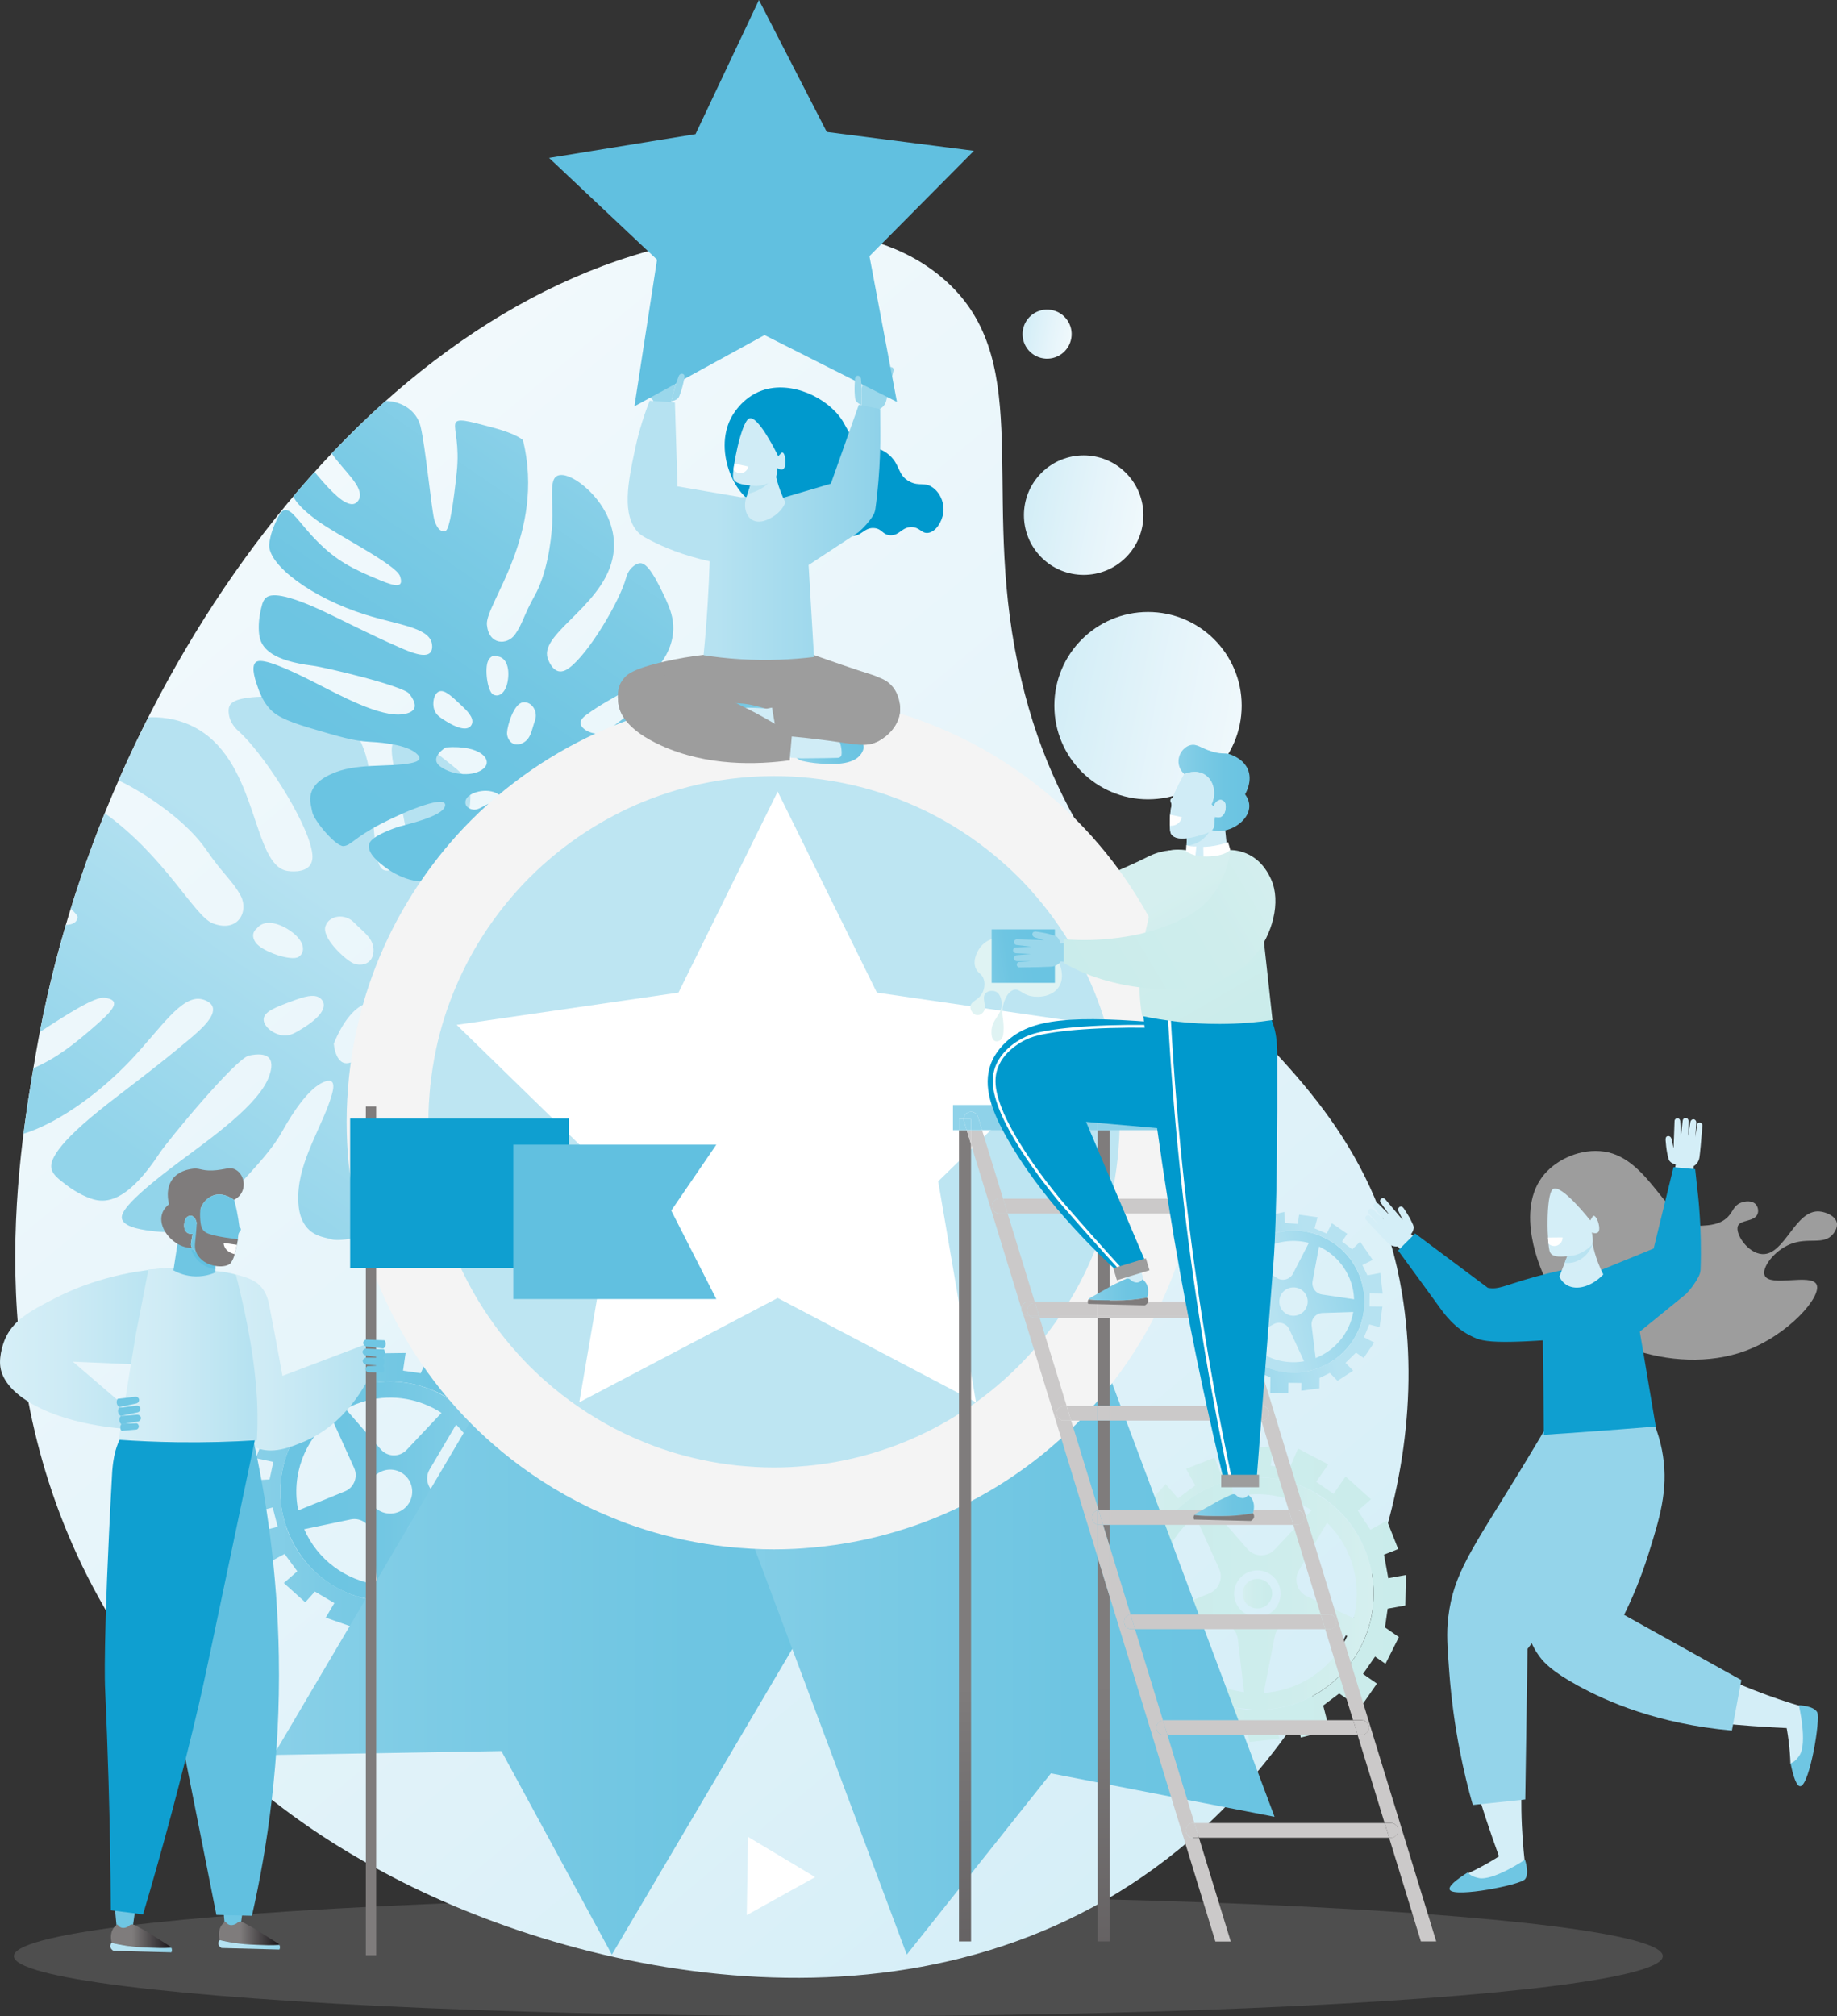 <?xml version="1.0" encoding="UTF-8"?>
<svg id="Warstwa_2" data-name="Warstwa 2" xmlns="http://www.w3.org/2000/svg" width="437" height="479.52" xmlns:xlink="http://www.w3.org/1999/xlink" viewBox="0 0 437 479.52">
  <rect x="0" y="0" width="437" height="479.52" fill="#333333" stroke="none"/>
  <defs>
    <linearGradient id="linear-gradient" x1="47.69" y1="133.7" x2="308.35" y2="445.56" gradientUnits="userSpaceOnUse">
      <stop offset="0" stop-color="#f1f9fc"/>
      <stop offset=".47" stop-color="#e5f4fa"/>
      <stop offset="1" stop-color="#d4eef7"/>
    </linearGradient>
    <linearGradient id="linear-gradient-2" x1="-1856.25" y1="379.01" x2="-1800.9" y2="379.01" gradientTransform="translate(-1529.47) rotate(-180) scale(1 -1)" gradientUnits="userSpaceOnUse">
      <stop offset="0" stop-color="#d5efef"/>
      <stop offset=".38" stop-color="#ceedec"/>
      <stop offset="1" stop-color="#caeceb"/>
    </linearGradient>
    <linearGradient id="linear-gradient-3" x1="295.58" y1="379.03" x2="302.63" y2="379.03" gradientTransform="matrix(1,0,0,1,0,0)" xlink:href="#linear-gradient-2"/>
    <linearGradient id="linear-gradient-4" x1="-1863.95" y1="379.23" x2="-1793.05" y2="379.23" gradientTransform="translate(-1529.47) rotate(-180) scale(1 -1)" gradientUnits="userSpaceOnUse">
      <stop offset="0" stop-color="#caeceb"/>
      <stop offset=".62" stop-color="#ceedec"/>
      <stop offset="1" stop-color="#d5efef"/>
    </linearGradient>
    <linearGradient id="linear-gradient-5" x1="-1648.45" y1="354.73" x2="-1596.16" y2="354.73" gradientTransform="translate(-1529.47) rotate(-180) scale(1 -1)" gradientUnits="userSpaceOnUse">
      <stop offset="0" stop-color="#89d0e8"/>
      <stop offset=".26" stop-color="#7ccbe5"/>
      <stop offset=".65" stop-color="#6ec5e2"/>
      <stop offset="1" stop-color="#6ac4e2"/>
    </linearGradient>
    <linearGradient id="linear-gradient-6" x1="-1655.73" y1="354.94" x2="-1588.74" y2="354.94" gradientTransform="translate(-1529.47) rotate(-180) scale(1 -1)" gradientUnits="userSpaceOnUse">
      <stop offset="0" stop-color="#6ac4e2"/>
      <stop offset=".35" stop-color="#6ec5e2"/>
      <stop offset=".74" stop-color="#7ccbe5"/>
      <stop offset="1" stop-color="#89d0e8"/>
    </linearGradient>
    <linearGradient id="linear-gradient-7" x1="324.79" y1="305.7" x2="358.57" y2="305.7" gradientTransform="translate(-96.67 93.45) rotate(-13.7)" gradientUnits="userSpaceOnUse">
      <stop offset=".35" stop-color="#b6e2f1"/>
      <stop offset="1" stop-color="#92d4ea"/>
    </linearGradient>
    <linearGradient id="linear-gradient-8" x1="320.1" y1="305.82" x2="363.37" y2="305.82" gradientTransform="translate(-96.67 93.45) rotate(-13.7)" gradientUnits="userSpaceOnUse">
      <stop offset="0" stop-color="#92d4ea"/>
      <stop offset=".65" stop-color="#b6e2f1"/>
    </linearGradient>
    <linearGradient id="linear-gradient-9" x1="297.86" y1="172.63" x2="253" y2="163.93" xlink:href="#linear-gradient"/>
    <linearGradient id="linear-gradient-10" x1="104.49" y1="180.79" x2="36.94" y2="279.56" gradientTransform="matrix(1,0,0,1,0,0)" xlink:href="#linear-gradient-7"/>
    <linearGradient id="linear-gradient-11" x1="140.28" y1="116.53" x2="88.04" y2="192.92" gradientTransform="matrix(1,0,0,1,0,0)" xlink:href="#linear-gradient-5"/>
    <linearGradient id="linear-gradient-12" x1="3132.73" y1="376.6" x2="3079.66" y2="365.48" gradientTransform="translate(3356.35 11.98) rotate(-177.05) scale(1 -1)" xlink:href="#linear-gradient-4"/>
    <linearGradient id="linear-gradient-13" x1="65.1" y1="377.41" x2="220.79" y2="377.41" gradientTransform="matrix(1,0,0,1,0,0)" xlink:href="#linear-gradient-5"/>
    <linearGradient id="linear-gradient-14" x1="163.77" y1="379.19" x2="303.19" y2="379.19" gradientTransform="matrix(1,0,0,1,0,0)" xlink:href="#linear-gradient-5"/>
    <linearGradient id="linear-gradient-15" x1="235.01" y1="78.09" x2="222.1" y2="81.61" gradientTransform="translate(-41.61 140.78) rotate(-10.46)" gradientUnits="userSpaceOnUse">
      <stop offset="0" stop-color="#6ac4e2"/>
      <stop offset=".35" stop-color="#6ec5e2"/>
      <stop offset=".74" stop-color="#7ccbe5"/>
      <stop offset="1" stop-color="#89d0e8"/>
    </linearGradient>
    <linearGradient id="linear-gradient-16" x1="1341.71" y1="229.28" x2="1328.8" y2="232.81" gradientTransform="translate(1526.5 79.3) rotate(-174.06) scale(1 -1)" xlink:href="#linear-gradient-15"/>
    <linearGradient id="linear-gradient-17" x1="149.32" y1="126.13" x2="209.43" y2="126.13" gradientUnits="userSpaceOnUse">
      <stop offset=".35" stop-color="#b6e2f1"/>
      <stop offset="1" stop-color="#8fd2e9"/>
    </linearGradient>
    <linearGradient id="linear-gradient-18" x1="-2049.59" y1="270.83" x2="-2047.65" y2="643.29" gradientTransform="translate(2278.66)" gradientUnits="userSpaceOnUse">
      <stop offset=".35" stop-color="#7f7c7c"/>
      <stop offset="1" stop-color="#191519"/>
    </linearGradient>
    <linearGradient id="linear-gradient-19" x1="-2016.52" y1="270.35" x2="-2014.58" y2="642.81" xlink:href="#linear-gradient-18"/>
    <linearGradient id="linear-gradient-20" x1="-2016.26" y1="270.35" x2="-2014.32" y2="642.81" xlink:href="#linear-gradient-18"/>
    <linearGradient id="linear-gradient-21" x1="-2016.9" y1="270.36" x2="-2014.96" y2="642.81" xlink:href="#linear-gradient-18"/>
    <linearGradient id="linear-gradient-22" x1="-2015.95" y1="270.35" x2="-2014.01" y2="642.81" xlink:href="#linear-gradient-18"/>
    <linearGradient id="linear-gradient-23" x1="-2016.39" y1="270.35" x2="-2014.45" y2="642.81" xlink:href="#linear-gradient-18"/>
    <linearGradient id="linear-gradient-24" x1="-2016.15" y1="270.35" x2="-2014.21" y2="642.81" xlink:href="#linear-gradient-18"/>
    <linearGradient id="linear-gradient-25" x1="-605.05" y1="306.7" x2="-590.85" y2="306.7" gradientTransform="translate(863.98)" gradientUnits="userSpaceOnUse">
      <stop offset="0" stop-color="#89d0e8"/>
      <stop offset=".26" stop-color="#7ccbe5"/>
      <stop offset=".65" stop-color="#6ec5e2"/>
      <stop offset="1" stop-color="#6ac4e2"/>
    </linearGradient>
    <linearGradient id="linear-gradient-26" x1="-579.88" y1="357.98" x2="-565.67" y2="357.98" xlink:href="#linear-gradient-25"/>
    <linearGradient id="linear-gradient-27" x1="1874.32" y1="246.46" x2="1894.15" y2="212.1" gradientTransform="translate(2172.58) rotate(-180) scale(1 -1)" xlink:href="#linear-gradient-4"/>
    <linearGradient id="linear-gradient-28" x1="280.35" y1="187.39" x2="297.25" y2="187.39" gradientTransform="matrix(1,0,0,1,0,0)" xlink:href="#linear-gradient-5"/>
    <linearGradient id="linear-gradient-29" x1="229.17" y1="229.63" x2="245.55" y2="227.07" gradientTransform="matrix(1,0,0,1,0,0)" xlink:href="#linear-gradient-5"/>
    <linearGradient id="linear-gradient-30" x1="1914.71" y1="236.66" x2="1866.16" y2="207.53" gradientTransform="translate(2172.58) rotate(-180) scale(1 -1)" xlink:href="#linear-gradient-4"/>
    <linearGradient id="linear-gradient-31" x1="50.24" y1="323.63" x2="88.87" y2="323.63" gradientUnits="userSpaceOnUse">
      <stop offset="0" stop-color="#d6eff7"/>
      <stop offset=".35" stop-color="#ceebf5"/>
      <stop offset=".89" stop-color="#b8e3f1"/>
      <stop offset=".95" stop-color="#b6e2f1"/>
    </linearGradient>
    <linearGradient id="linear-gradient-32" x1="0" y1="320.65" x2="41.65" y2="320.65" xlink:href="#linear-gradient-31"/>
    <linearGradient id="linear-gradient-33" x1="52.08" y1="459.84" x2="66.45" y2="459.84" gradientTransform="matrix(1,0,0,1,0,0)" xlink:href="#linear-gradient-18"/>
    <linearGradient id="linear-gradient-34" x1="51.93" y1="462.53" x2="66.59" y2="462.53" gradientTransform="matrix(1,0,0,1,0,0)" xlink:href="#linear-gradient-7"/>
    <linearGradient id="linear-gradient-35" x1="26.38" y1="460.51" x2="40.75" y2="460.51" gradientTransform="matrix(1,0,0,1,0,0)" xlink:href="#linear-gradient-18"/>
    <linearGradient id="linear-gradient-36" x1="26.24" y1="463.2" x2="40.89" y2="463.2" gradientTransform="matrix(1,0,0,1,0,0)" xlink:href="#linear-gradient-7"/>
    <linearGradient id="linear-gradient-37" x1="28.24" y1="322.27" x2="61.25" y2="322.27" xlink:href="#linear-gradient-31"/>
    <linearGradient id="linear-gradient-38" x1="255.58" y1="80.72" x2="243.83" y2="78.45" gradientTransform="translate(287.76 -179.12) rotate(80.81)" xlink:href="#linear-gradient"/>
    <linearGradient id="linear-gradient-39" x1="273.59" y1="125.58" x2="244.97" y2="120.04" gradientTransform="translate(162.14 -146.4) rotate(45)" xlink:href="#linear-gradient"/>
  </defs>
  <ellipse cx="199.43" cy="465.24" rx="196.13" ry="14.27" fill="#bcbcbc" isolation="isolate" opacity=".2" stroke-width="0"/>
  <path d="M91.5,445.43c-11.45-6.17-42.93-23.63-65.17-60.51-31.9-52.9-22.28-108.45-17.69-134.98C23.76,162.62,86.78,71.64,165.04,57.23c10.76-1.98,40.1-7.39,59.21,8.93,21.67,18.51,9.87,48.02,17.12,87.88,14.67,80.68,80.87,85.17,92.16,153.6,7.97,48.32-15.84,101.8-53.06,132.19-59.98,48.98-143.42,30.12-188.98,5.59Z" fill="url(#linear-gradient)" stroke-width="0"/>
  <g>
    <path d="M272.17,385.31c.05.21.09.42.14.63.15.57.31,1.12.49,1.67.02.06.04.03.06.09,3.51,10.57,12.92,18.11,23.56,18.71h0c.54,0,1.09.17,1.64.19.05,0,.09.05.14.05,2.57.08,5.19-.16,7.8-.84,14.8-3.81,23.71-18.89,19.9-33.69-1.39-5.41-4.41-10.01-8.24-13.51-.94-.85-1.87-1.64-3.08-2.35h0c-6.03-4.38-14.41-6.1-22.49-4.02-3.04.78-5.76,2.05-8.25,3.68,0,0,.01.01,0,.02-9.42,6.21-14.38,17.83-11.68,29.38ZM312.01,359.22l-8.76,9.3c-1.79,1.9-4.82,1.84-6.53-.13l-8.84-10.17c1.65-.89,3.44-1.6,5.34-2.09,6.69-1.72,13.44-.4,18.8,3.09ZM322.02,384.87l-11.08-5.18c-2.36-1.1-3.25-3.99-1.93-6.23l6.67-11.3c2.97,2.91,5.21,6.65,6.33,10.97,1.03,3.99.97,8,.02,11.73ZM300.62,402.63l2.62-13.45c.49-2.53,3.03-4.1,5.51-3.4l11.77,3.29c-2.89,6.16-8.41,11.03-15.51,12.86-1.46.38-2.93.6-4.39.7ZM293.75,380.41c-.76-2.96,1.02-5.98,3.98-6.74,2.96-.76,5.98,1.02,6.74,3.98.76,2.96-1.02,5.98-3.98,6.74-2.96.76-5.98-1.02-6.74-3.98ZM277.44,388.5l11.74-2.46c2.54-.53,4.98,1.23,5.28,3.8l1.48,12.63c-8.05-1.09-15.17-6.3-18.5-13.97ZM284.35,360.56l5.66,12.53c1.03,2.28-.04,4.95-2.35,5.89l-11.72,4.79c-1.83-8.92,1.66-17.81,8.41-23.21Z" fill="url(#linear-gradient-2)" stroke-width="0"/>
    <path d="M298.23,375.62c1.88-.49,3.8.65,4.29,2.53.48,1.88-.65,3.8-2.53,4.29-1.88.49-3.8-.65-4.29-2.53-.48-1.88.65-3.8,2.53-4.29Z" fill="url(#linear-gradient-3)" stroke-width="0"/>
    <path d="M270.74,387.9l-4.87,1.25,2.98,7.54,3.65-1.98,3.2,4.37-3.4,2.95,5.4,4.84,2.42-2.7,4.9,2.89-2.17,3.68,6.85,2.39,2.17-3.68,4.4.95,1,3.9,7.07-.78-.75-2.92,4.87-1.25,1,3.9,6.82-1.76-1.51-5.85c1.27-.96,2.54-1.91,3.8-2.87l4.96,3.44,4.02-5.79-3.31-2.3,2.87-4.13,2.48,1.72,3.19-6.36-3.31-2.3.64-4.45,4.2-.76.14-7.25-4.2.76-1.01-5.6,3.37-1.33-2.66-6.75-3.95,2.16-2.98-4.52,3.12-2.73-6.04-5.42-2.87,4.13-4.13-2.87,2.87-4.13-7.19-3.76-2.04,4.71-4.45-.64.64-4.45-8.66.12.76,4.2-4.78,1.58-1.33-3.37-6.75,2.66,2.16,3.95c-1.36,1.02-2.72,2.04-4.09,3.07l-2.95-3.4-4.84,5.4,2.7,2.42-3.14,3.93-3.68-2.17-3.12,8.08,4.4.95-.95,4.4-5.12.28,1.03,8.05,4.87-1.25,1.25,4.87ZM272.31,385.93c-3.81-14.8,5.1-29.89,19.9-33.7,14.8-3.81,29.89,5.1,33.7,19.9,3.81,14.8-5.1,29.89-19.9,33.7-14.8,3.81-29.89-5.1-33.7-19.9Z" fill="url(#linear-gradient-4)" stroke-width="0"/>
  </g>
  <g>
    <path d="M67.38,360.68c.05.2.09.39.14.59.14.53.3,1.06.46,1.58.02.06.04.03.06.08,3.32,9.99,12.21,17.11,22.26,17.68h0c.51,0,1.03.16,1.55.18.04,0,.09.04.13.05,2.43.08,4.9-.15,7.37-.79,13.98-3.6,22.4-17.84,18.8-31.83-1.32-5.11-4.16-9.46-7.79-12.77-.88-.81-1.77-1.55-2.91-2.22h0c-5.7-4.14-13.62-5.76-21.25-3.8-2.87.74-5.45,1.93-7.79,3.48,0,0,0,.01,0,.02-8.9,5.87-13.58,16.84-11.04,27.75ZM105.03,336.04l-8.28,8.79c-1.69,1.79-4.56,1.74-6.17-.12l-8.36-9.61c1.56-.84,3.25-1.51,5.04-1.98,6.32-1.63,12.7-.38,17.77,2.92ZM114.49,360.27l-10.47-4.89c-2.23-1.04-3.07-3.77-1.82-5.89l6.3-10.67c2.81,2.75,4.93,6.28,5.98,10.37.97,3.77.92,7.56.02,11.09ZM94.26,377.05l2.48-12.71c.46-2.39,2.87-3.87,5.21-3.21l11.12,3.11c-2.73,5.82-7.94,10.43-14.66,12.15-1.38.36-2.77.57-4.15.66ZM87.77,356.06c-.72-2.8.96-5.65,3.76-6.37,2.8-.72,5.65.96,6.37,3.76.72,2.8-.96,5.65-3.76,6.37-2.8.72-5.65-.96-6.37-3.76ZM72.36,363.7l11.09-2.33c2.4-.5,4.71,1.16,4.99,3.59l1.4,11.93c-7.61-1.03-14.33-5.96-17.48-13.2ZM78.9,337.3l5.35,11.84c.97,2.15-.04,4.68-2.22,5.57l-11.08,4.52c-1.73-8.43,1.57-16.83,7.95-21.93Z" fill="url(#linear-gradient-5)" stroke-width="0"/>
    <path d="M66.03,363.13l-4.6,1.19,2.82,7.13,3.45-1.87,3.03,4.13-3.21,2.79,5.1,4.58,2.29-2.55,4.63,2.73-2.05,3.47,6.47,2.26,2.05-3.47,4.16.89.95,3.68,6.68-.74-.71-2.76,4.6-1.19.95,3.68,6.44-1.66-1.42-5.52c1.2-.9,2.4-1.81,3.59-2.71l4.69,3.25,3.8-5.47-3.12-2.17,2.71-3.9,2.34,1.63,3.01-6.01-3.12-2.17.61-4.21,3.97-.72.13-6.85-3.97.72-.95-5.29,3.19-1.26-2.52-6.38-3.73,2.04-2.82-4.27,2.95-2.58-5.71-5.12-2.71,3.9-3.9-2.71,2.71-3.9-6.79-3.56-1.93,4.45-4.21-.61.61-4.21-8.18.11.72,3.97-4.51,1.5-1.26-3.19-6.38,2.52,2.04,3.73c-1.29.97-2.57,1.93-3.86,2.9l-2.79-3.21-4.58,5.11,2.55,2.29-2.97,3.71-3.47-2.05-2.94,7.63,4.16.89-.89,4.16-4.84.26.98,7.6,4.6-1.19,1.19,4.6ZM67.52,361.27c-3.6-13.98,4.82-28.24,18.8-31.84,13.98-3.6,28.24,4.82,31.84,18.8,3.6,13.98-4.82,28.24-18.8,31.84-13.98,3.6-28.24-4.82-31.84-18.8Z" fill="url(#linear-gradient-6)" stroke-width="0"/>
  </g>
  <g>
    <path d="M313.4,293.66s-.01,0-.02,0c-1.71-.61-3.54-.96-5.46-.98-5.09-.07-9.68,2.13-12.82,5.65h0c-.51.57-.99,1.18-1.42,1.83-1.77,2.63-2.82,5.79-2.87,9.19-.12,9.33,7.34,16.99,16.67,17.11,1.65.02,3.24-.2,4.75-.62.03,0,.05-.01.08-.02.32-.09.64-.19.96-.3,0,0,0,0,0,0,6.16-2.15,10.7-7.78,11.25-14.56,0-.04,0-.07,0-.11.03-.35.05-.7.05-1.06,0-.13,0-.26,0-.39-.07-7.24-4.7-13.41-11.19-15.73ZM307.89,295.13c1.2.02,2.36.18,3.47.47l-3.77,7.31c-.73,1.41-2.52,1.89-3.86,1.02l-6.54-4.25c2.68-2.85,6.49-4.6,10.7-4.55ZM293.27,309.37c.04-2.73.82-5.26,2.17-7.42l5.59,5.73c1.11,1.14,1,2.98-.24,3.98l-5.83,4.67c-1.1-2.07-1.72-4.45-1.69-6.96ZM307.52,323.99c-4.48-.06-8.45-2.15-11.06-5.39l6.5-3.65c1.37-.77,3.1-.21,3.76,1.22l3.5,7.6c-.88.15-1.78.23-2.7.22ZM307.66,312.94c-1.87-.02-3.36-1.56-3.33-3.42.02-1.87,1.56-3.36,3.42-3.33,1.87.02,3.36,1.56,3.33,3.42-.02,1.87-1.56,3.36-3.42,3.33ZM312.97,323l-.95-7.7c-.19-1.57,1-2.97,2.58-3.02l7.32-.24c-.87,5.03-4.34,9.15-8.95,10.96ZM322.13,309.02l-7.64-1.14c-1.51-.23-2.53-1.66-2.25-3.16l1.54-8.25c4.79,2.23,8.14,6.99,8.34,12.55Z" fill="url(#linear-gradient-7)" stroke-width="0"/>
    <path d="M325.85,307.64l3.07.04-.55-4.92-3.08.57-1.2-2.47,2.47-1.2-3.01-4.34-1.87,1.82-2.43-1.87,1.25-1.83-3.65-2.5-1.26,2.44c-.96-.41-1.91-.82-2.87-1.23l.71-2.65-4.39-.6-.3,2.19-3.06-.25-.16-2.6-5.15,1.18,1.02,2.55-2.55,1.02-1.89-2.5-3.72,3.27,2.3,2.04-2.04,2.3-2.3-2.04-2.8,4.09,2.25,1.17-1.12,3.11-2.65-.71-.6,4.39,2.19.3.21,3.47-2.6.16,1.13,4.28,2.6-.16,1.02,2.55-1.63,1.84,2.81,3.31,1.22-1.38,2.3,2.04-1.63,1.84,3.22,2.85,2.44-2.76c.89.38,1.78.77,2.67,1.15l-.05,3.68,4.3.06.03-2.46,3.07.04-.02,1.84,4.31-.56.03-2.46,2.47-1.2,1.82,1.87,3.72-2.41-1.82-1.87,2.49-2.42,1.83,1.25,2.5-3.65-2.44-1.26,1.27-3.05,2.45.65.68-4.9-3.07-.04.04-3.07ZM307.49,326.45c-9.33-.12-16.79-7.78-16.67-17.11.12-9.33,7.78-16.79,17.11-16.67,9.33.12,16.79,7.78,16.67,17.11-.12,9.33-7.78,16.79-17.11,16.67Z" fill="url(#linear-gradient-8)" stroke-width="0"/>
  </g>
  <circle cx="273.1" cy="167.83" r="22.28" fill="url(#linear-gradient-9)" stroke-width="0"/>
  <path d="M92.93,290.75c.89-2.2-.85-4.09-1.04-13.7-.2-9.61.92-22.63,3.82-20.54,2.9,2.09-.37,14.44-.62,16.51-1.02,8.62.41,9.89,1.02,10.34,2.33,1.73,6.58-.41,8.54-1.4,1.22-.61,9.12-4.59,10.49-12.2.81-4.49-.89-8.93-3.65-16.15-1.45-3.78-3.03-6.92-2.01-7.79.94-.79,3.48.82,3.74.99,5.76,3.97,7.19,11.97,6.91,14.95-.21,2.27.09,3.82.85,4.09,1.62.57,5.17-5.46,5.43-5.91.08-.14,1.27-2.19,1.78-3.66,2.11-6.03-4.31-10.21-4.43-17.04-.15-9.03,10.87-14.55,11.67-24.56.19-2.44-.28-4.34-.38-4.71-1.02-3.95-3.58-6.4-5.05-7.78-2.91-2.72-5.34-4.99-7.47-4.39-4.16,1.16-.9,12.17-8.11,16.9-3.36,2.2-8.06,3.63-9.38,2.12-.79-.91-.17-2.63.12-3.45,5.45-15.28,8.13-23.02,6.06-27.63-.6-1.33-2.79-3.05-7.18-6.48-1.32-1.03-5.21-4-8.75-3.8-.34.02-.77.07-1.16.35-1.39.99-.96,3.8-.41,6.7,3.02,15.79,3.31,17.04,3.31,17.04.12.52.4,1.74-.02,3.15-.82,2.75-3.96,4.96-5.67,4.25-1.12-.46-1.43-2.1-1.58-2.98-1.84-10.4-.32-19.69-3.87-27.36-.59-1.28-2.41-5.08-6.45-7.86-4.63-3.19-9.44-3.14-16.01-3.08-7.23.07-8.49,1.42-8.84,2.25-.35.82-.17,1.86-.11,2.19.37,2.13,1.94,3.5,2.38,3.88,5.56,4.98,15.92,20.77,17.33,28.39.19,1.02.32,2.41-.47,3.45-1.43,1.88-4.95,1.38-5.27,1.33-8.53-1.22-6.85-25.35-21.48-33.81-4.9-2.83-9.71-2.8-11.46-2.76-.07,0-.15,0-.22,0-2.5,4.94-4.86,9.95-7.08,15.02.96.46,1.92.95,2.87,1.47,5.58,3.11,13.72,8.83,17.9,14.92,4.18,6.09,6.36,7.44,8.29,11.07,1.94,3.64-.57,8.87-6.66,6.54-4.35-1.66-11.29-15.81-25.68-26.2-3.02,7.49-5.73,15.09-8.1,22.74,1.06.93,1.66,1.65,1.62,2.05-.13,1.06-1,1.74-2.77,1.78-2.49,8.47-4.57,16.98-6.2,25.48,6.5-4.26,13.12-8.47,15.39-8.16,3.93.53,2.35,2.66-1.64,6.17-5.76,5.09-9.78,8.17-15.28,10.59-.78,4.57-1.62,9.8-2.35,15.58,7.17-2.16,16.98-8.55,25.3-17.28,7.27-7.63,12.28-15.86,17.15-14.7.22.05,2.05.49,2.52,1.8.83,2.29-3.04,5.62-5.5,7.69-8.64,7.28-16.08,12.63-21.34,16.87-11.93,9.61-11.85,12.86-11.42,14.19.42,1.31,1.66,2.25,3.62,3.74,2.31,1.75,5.27,3.21,7.24,3.51,2.83.43,7.63-.3,14.75-11.14,2.05-3.12,18.19-22.62,21.32-23.27,1.88-.39,3.87-.48,4.79.62.99,1.18.34,3.23.1,3.98-2.2,6.89-14.11,15.15-21.65,20.79-13.24,9.92-13.88,12.42-13.41,13.63.77,1.99,5.35,2.51,7.83,2.79.87.1,3.48.38,6.18-.19,3.18-.66,5.97-2.38,12.23-9.16,6.31-6.83,9.47-10.25,11.82-14.42.86-1.53,5.23-9.45,9.43-11.53.43-.21,1.68-.83,2.33-.33.72.56.31,2.22.05,3.13-2,7.11-7.84,15.48-7.98,23.95-.03,1.82-.08,5.76,2.62,8.24,1.73,1.59,3.93,1.79,5.36,2.22,2.66.8,13.11-1.82,14-4.02ZM99.78,240.03c.92-.57,2.4-1.11,2.77-.67.28.33-.21,1.06-.58,1.86-1.75,3.77.3,6.4-1.62,8.42-.19.19-.96,1-1.96.95-.77-.04-1.32-.57-1.42-.67-1.79-1.74-.65-7.76,2.81-9.89ZM60.81,224.17c-1.49-2.16.28-3.35.28-3.35,1.71-2.22,5.23-1.46,8.32.82,3.09,2.28,3.32,4.85,1.61,5.95-1.72,1.1-8.71-1.26-10.21-3.42ZM72.13,244.49c-1.89,1.18-3.14,1.96-4.87,1.76-2.25-.27-4.61-2.13-4.54-3.85.08-1.82,2.86-2.85,6.88-4.34,2.38-.88,5.22-1.89,6.69-.56.12.11.53.49.68,1.1.61,2.49-3.88,5.29-4.84,5.89ZM77.43,220.28c.84-2.59,4.66-3.14,6.86-.82,2.2,2.31,4.73,3.7,4.56,6.85-.17,3.16-3.21,3.64-5.06,2.67-1.85-.96-7.28-5.9-6.37-8.71ZM84.09,252.41c-4.25,2.23-4.68-4.19-4.68-4.19,4.15-10.29,10.18-11.54,11.2-7.71,1.02,3.83-2.26,9.67-6.51,11.9Z" fill="url(#linear-gradient-10)" stroke-width="0"/>
  <path d="M103.43,209.26c3.32-.96,5.77-3.6,9.74-7.9,2.08-2.25,3.68-4.38,4.62-3.98.85.37.61,2.64.58,2.87-.76,5.24-5.72,8.9-7.83,9.71-1.61.62-2.57,1.34-2.49,1.95.16,1.29,5.44,1.68,5.84,1.71.12,0,1.91.13,3.09-.02,4.8-.59,5.48-6.35,10.08-8.72,6.08-3.13,13.53,2.5,20.59-.32,1.72-.69,2.85-1.65,3.07-1.84,2.34-2.02,3.15-4.58,3.59-6.04.87-2.89,1.6-5.3.48-6.55-2.18-2.43-8.57,3.47-14.2.16-2.62-1.54-5.17-4.25-4.59-5.66.35-.84,1.73-1,2.39-1.08,12.21-1.43,18.36-2.21,20.79-5.16.7-.85,1.13-2.92,1.99-7.05.26-1.24.97-4.88-.36-7.22-.13-.23-.31-.5-.63-.67-1.14-.61-2.9.62-4.69,1.97-9.71,7.35-10.46,7.97-10.46,7.97-.31.26-1.05.86-2.14,1.04-2.14.36-4.7-1.03-4.79-2.42-.06-.91.95-1.67,1.49-2.07,6.45-4.74,13.26-6.82,17.28-11.81.67-.83,2.64-3.34,3.17-7.02.61-4.22-1.04-7.46-3.28-11.91-2.47-4.89-3.81-5.29-4.49-5.25-.67.04-1.32.51-1.52.66-1.32.97-1.72,2.49-1.84,2.92-1.51,5.45-8.76,17.78-13.46,21.29-.63.47-1.53,1.02-2.5.84-1.76-.34-2.6-2.9-2.67-3.13-2.03-6.2,14.92-13.16,15.75-25.93.28-4.28-1.36-7.53-1.97-8.71-2.93-5.65-9.49-10.33-11.81-8.52-1.57,1.23-.64,6.21-.88,11.04-.24,4.83-1.39,12.28-4.12,17.16-2.73,4.88-2.92,6.81-4.74,9.35-1.82,2.54-6.22,2.59-6.68-2.33-.46-4.92,14.03-21.52,8.59-43.89,0,0-1.36-1.47-7.22-3.02-5.86-1.55-8.6-2.36-8.91-.86-.3,1.5,1.06,4.87.36,11.55-.7,6.67-1.66,13.55-2.66,13.9-.99.35-1.97-.36-2.65-2.58-.68-2.22-2.11-17.57-3.31-22.34-.88-3.51-4.21-5.9-8.29-5.99-4.41,3.93-8.69,8.1-12.84,12.48,2.98,4.26,7.71,7.95,6.55,10.82-.03.07-.35.84-1.09,1.13-2.19.86-5.92-3.37-8.06-5.81-.57-.64-1.04-1.22-1.46-1.74-1.71,1.91-3.4,3.85-5.07,5.82.68,1.45,2.18,3.1,5.35,5.5,4.67,3.54,19.09,10.64,20.05,13.49.96,2.84-1.02,2.48-4.74.96-6.72-2.75-10.41-4.7-14.94-9.24-4.27-4.28-6.08-7.98-7.92-7.4-.84.26-1.3,1.29-2.18,3.25-1.01,2.25-1.31,4.26-1.35,4.85-.33,4.86,10.12,12.73,22.93,16.73,7.62,2.38,14.89,3.02,15.74,6.71.04.17.36,1.55-.37,2.32-1.27,1.33-4.83-.18-7.06-1.15-7.84-3.42-13.98-6.68-18.62-8.83-10.53-4.88-12.71-3.73-13.47-3-.75.73-.97,1.88-1.33,3.71-.41,2.15-.41,4.66.04,6.09.66,2.07,2.76,5.08,12.51,6.28,2.8.34,21.46,4.76,22.95,6.67.9,1.15,1.62,2.47,1.19,3.46-.47,1.07-2.08,1.31-2.67,1.4-5.41.82-15.02-4.5-21.39-7.72-11.18-5.67-13.09-5.25-13.75-4.53-1.09,1.19.09,4.47.73,6.26.22.62.91,2.49,2.2,4.13,1.52,1.94,3.62,3.25,10.33,5.23,6.76,2,10.14,2.99,13.76,3.19,1.32.07,8.17.38,10.99,2.54.29.22,1.13.86,1.01,1.47-.14.67-1.4.95-2.11,1.09-5.5,1.03-13.14-.13-18.94,2.62-1.25.59-3.94,1.88-4.72,4.55-.5,1.71.1,3.27.29,4.39.35,2.07,5.63,8.29,7.43,8.16,1.8-.14,2.49-1.95,8.95-5.31,6.46-3.36,15.68-6.97,15.23-4.3-.45,2.67-9.93,4.59-11.42,5.12-6.2,2.2-6.57,3.6-6.68,4.16-.39,2.16,2.49,4.33,3.81,5.33.83.62,6.18,4.65,11.8,3.03ZM119.85,190.51c-.13.3-.79.22-1.46.23-3.15.08-4.25,2.35-6.26,1.72-.19-.06-1-.31-1.3-1.01-.23-.54-.06-1.09-.02-1.19.58-1.8,5.05-3.05,7.66-1.41.69.43,1.56,1.26,1.38,1.66ZM124.39,167.04c2.04-.3,3.69,2.11,2.86,4.38-.83,2.27-.92,4.45-3.12,5.4-2.2.95-3.55-.96-3.51-2.54.04-1.58,1.56-6.92,3.78-7.24ZM116.16,157.06c.96-1.74,2.37-.93,2.37-.93,2.08.41,2.75,3.06,2.24,5.93-.51,2.86-2.18,3.88-3.5,3.09-1.33-.8-2.07-6.34-1.1-8.08ZM104.42,164.48c1.26-.56,2.9.98,5.26,3.21,1.4,1.32,3.04,2.91,2.63,4.35-.03.12-.15.52-.52.83-1.49,1.25-4.9-.86-5.63-1.31-1.44-.89-2.39-1.48-2.83-2.72-.58-1.62-.1-3.85,1.09-4.37ZM104.8,182.35c-2.94-2.14,1.27-4.59,1.27-4.59,8.38-.63,11.25,3.04,8.99,5.02-2.26,1.98-7.33,1.71-10.26-.43Z" fill="url(#linear-gradient-11)" stroke-width="0"/>
  <path d="M228.14,226.4c14.12-6.41,22.51-11.07,27.76-14.32,5.37-3.33,11.44-5.4,17.07-8.26.59-.3,2.47-1.26,5.07-1.54.9-.1,1.64-.09,2.05-.07-.05,5.15-.09,10.3-.14,15.45-5.62,4.06-13.43,8.84-23.39,12.71-8.52,3.3-16.26,5.02-22.47,5.95-1.98-3.3-3.97-6.61-5.95-9.91Z" fill="url(#linear-gradient-12)" stroke-width="0"/>
  <path d="M206.16,86.07c.06-.39.43-.64.79-.58.33.06.57.36.56.71-.12,1.19-.23,2.39-.35,3.58.31-1.16.61-2.31.92-3.47.06-.38.38-.65.72-.63.39.02.72.4.66.83-.19,1.17-.39,2.34-.58,3.51.34-1.1.68-2.19,1.01-3.29.15-.33.49-.52.79-.46.38.07.66.52.53.97-.24,1.11-.47,2.21-.71,3.32.3-1.01.59-2.02.89-3.03.19-.22.49-.3.76-.2.26.09.44.34.46.62-.84,3.72-1.53,6.46-1.81,7.44-.07.24-.22.71-.61,1.17-.4.45-.84.67-1.07.77-.07.52-.16,1.09-.25,1.7l-4.49-1.05c.19-.55.39-1.11.58-1.65l.04-3.91c.39-2.12.78-4.23,1.17-6.35Z" fill="#9ad7eb" stroke-width="0"/>
  <path d="M161.25,85.2c.04-.39-.24-.73-.6-.77-.33-.03-.65.2-.73.54-.21,1.18-.41,2.36-.62,3.54.01-1.2.03-2.39.04-3.59.05-.38-.2-.72-.53-.8-.38-.09-.8.19-.85.63-.13,1.18-.25,2.36-.38,3.54-.03-1.15-.06-2.3-.1-3.44-.05-.36-.33-.63-.64-.65-.39-.03-.77.32-.77.79-.07,1.13-.14,2.26-.2,3.39-.01-1.05-.03-2.11-.04-3.16-.12-.26-.39-.42-.68-.4-.28.02-.52.21-.6.47-.19,3.81-.26,6.64-.24,7.65,0,.25.02.75.28,1.29.26.54.63.87.83,1.03-.07.52-.14,1.09-.22,1.7l4.61.19c-.04-.58-.08-1.17-.12-1.75l1-3.78c.19-2.14.38-4.29.57-6.43Z" fill="#9ad7eb" stroke-width="0"/>
  <path d="M221.9,115.96c1.74,1.25,2.83,3.68,2.49,6.05-.3,2.06-1.75,4.49-3.61,4.73-1.56.2-1.93-1.32-3.88-1.38-2.34-.07-2.93,2.09-5.17,1.94-1.79-.12-1.87-1.51-3.72-1.7-2.38-.24-3.08,1.99-5.33,1.86-2.29-.13-2.33-2.48-4.97-3.13-2.95-.73-4.34,1.82-6.83.9-1.97-.73-1.67-2.54-3.94-4-2.39-1.54-4.23-.5-6.4-1.07-5.47-1.44-10.81-12.48-6.7-20.64.3-.59,2.57-4.94,7.46-6.65,7-2.45,15.66,1.79,19.07,7.13,1.05,1.65,1.44,3.16,3.37,4.71,2.87,2.3,4.6,1.07,7.35,3.15,3.2,2.42,2.23,5.13,5.34,6.71,2.33,1.18,3.52-.02,5.46,1.39Z" fill="#0099cd" stroke-width="0"/>
  <g>
    <g>
      <path d="M145.55,464.88c-8.76-16.14-17.52-32.28-26.27-48.42-18.06.31-36.12.62-54.18.93,25.08-42.49,50.16-84.98,75.23-127.46l80.46,47.49-75.23,127.46Z" fill="url(#linear-gradient-13)" stroke-width="0"/>
      <path d="M215.71,464.88c11.43-14.37,22.86-28.74,34.29-43.11,17.73,3.44,35.46,6.89,53.2,10.33-17.31-46.2-34.62-92.4-51.93-138.6l-87.49,32.78,51.93,138.6Z" fill="url(#linear-gradient-14)" stroke-width="0"/>
    </g>
    <path d="M88.16,300.4c-.55-1.57-1.06-3.16-1.53-4.76,0,0,0,0,0-.01-.95-3.22-1.74-6.51-2.38-9.86h0s0,0,0,0c-.29-1.53-.55-3.08-.77-4.63,0,0,0-.01,0-.02-.21-1.53-.4-3.06-.55-4.61-.03-.33-.05-.66-.08-.99-.11-1.25-.21-2.49-.27-3.75-.08-1.64-.12-3.28-.12-4.94,0-1.82.05-3.62.15-5.41.01-.22.04-.44.05-.66.09-1.6.22-3.18.38-4.76,0-.09.02-.17.03-.26.38-3.49.94-6.93,1.66-10.31h0s0-.02,0-.02c.67-3.13,1.48-6.22,2.43-9.24,0-.02.01-.04.02-.05.47-1.49.97-2.96,1.5-4.42.51-1.39,1.06-2.77,1.63-4.13.7-1.66,1.43-3.3,2.21-4.91,0,0,0-.02.01-.02,2.2-4.55,4.74-8.91,7.56-13.05h0s0,0,0,0c1.79-2.63,3.7-5.16,5.72-7.61.06-.07.12-.13.17-.2.96-1.15,1.93-2.28,2.93-3.38,1-1.1,2.03-2.17,3.07-3.22,1.31-1.32,2.65-2.6,4.03-3.84.21-.19.42-.36.63-.54,1.14-1.01,2.3-2,3.48-2.96.12-.1.24-.19.36-.29,1.31-1.05,2.64-2.06,4-3.05.02-.01.04-.03.06-.04,2.72-1.97,5.54-3.81,8.46-5.5h0c1.36-.8,2.74-1.56,4.15-2.29.01,0,.03-.01.04-.02,1.39-.73,2.8-1.42,4.24-2.09.02,0,.04-.02.05-.02,2.94-1.36,5.95-2.58,9.03-3.66,0,0,.02,0,.02,0,7.6-2.66,15.6-4.45,23.91-5.23.32-.03.63-.04.95-.07,1.26-.11,2.52-.21,3.79-.27,1.55-.08,3.11-.11,4.68-.12.08,0,.17,0,.25,0,1.82,0,3.62.05,5.42.15.2.01.4.03.6.05,1.62.09,3.23.22,4.82.39.07,0,.14.02.21.03,8.37.91,16.45,2.82,24.09,5.63,1.2.44,2.38.92,3.56,1.4,1.85.76,3.68,1.56,5.48,2.43,0,0,.02,0,.02.01,7.44,3.6,14.37,8.07,20.66,13.29.09.07.17.15.25.22,1.13.94,2.24,1.9,3.33,2.89,1.18,1.07,2.33,2.17,3.45,3.29,0,0,0,0,.01.01h0c1.23,1.24,2.43,2.51,3.6,3.8.19.21.36.42.55.63,1.01,1.14,2,2.3,2.96,3.48.1.12.19.25.29.37,1.05,1.3,2.06,2.63,3.04,3.99.02.02.03.05.05.07,1.04,1.44,2.05,2.91,3.01,4.4h0s0,0,0,0c.86,1.33,1.68,2.67,2.48,4.03,0,0,0,0,0,0,.79,1.36,1.55,2.74,2.28,4.14,0,.02.02.03.03.05.72,1.39,1.42,2.79,2.08,4.22.01.03.02.05.04.08.66,1.43,1.29,2.87,1.88,4.33h0s0,0,0,.01c.63,1.54,1.21,3.09,1.76,4.67,0,0,0,.01,0,.02.55,1.57,1.06,3.16,1.54,4.77h0c.95,3.23,1.75,6.52,2.38,9.87h0s0,0,0,0c.29,1.53.55,3.08.77,4.63,0,0,0,.01,0,.02.21,1.52.4,3.06.55,4.6.03.34.05.69.08,1.03.1,1.23.21,2.47.27,3.72.08,1.64.12,3.28.12,4.94,0,1.82-.05,3.62-.15,5.41-.01.22-.04.44-.05.66-.09,1.6-.22,3.18-.38,4.76,0,.09-.02.17-.03.26-.73,6.74-2.12,13.29-4.1,19.57,0,.03-.02.05-.03.08-.47,1.48-.96,2.95-1.5,4.39-.5,1.35-1.03,2.69-1.58,4.02-.71,1.7-1.45,3.37-2.25,5.02-.01.03-.03.05-.04.07-2.19,4.53-4.72,8.88-7.54,13h0s-.01.02-.02.02c-1.79,2.62-3.69,5.15-5.71,7.59-.05.06-.11.12-.16.18-.96,1.15-1.94,2.29-2.95,3.4-1.07,1.18-2.17,2.33-3.3,3.46,0,0-.01.01-.02.02-1.23,1.23-2.49,2.42-3.78,3.58-.21.19-.43.37-.64.55-1.14,1.01-2.29,2-3.48,2.96-.12.1-.24.19-.36.29-1.31,1.05-2.64,2.06-4,3.05-.02.01-.04.03-.06.04-2.72,1.97-5.54,3.81-8.45,5.5,0,0,0,0,0,0-1.36.79-2.74,1.56-4.14,2.29-.02,0-.03.02-.05.03-1.39.72-2.8,1.42-4.22,2.08-.03.01-.05.02-.08.03-1.43.66-2.87,1.29-4.33,1.88h0s0,0,0,0c-1.54.63-3.09,1.21-4.67,1.76-.01,0-.02,0-.04.01-1.57.55-3.16,1.06-4.76,1.53h0c-4.7,1.39-9.55,2.45-14.51,3.14,0,0-.01,0-.02,0-1.53.21-3.06.4-4.61.55-.33.03-.66.05-.99.08-1.24.11-2.49.21-3.75.27-1.64.08-3.28.12-4.94.12-1.82,0-3.62-.05-5.41-.15-.22-.01-.44-.04-.66-.05-1.6-.09-3.19-.22-4.76-.38-.08,0-.16-.02-.24-.03-3.5-.38-6.95-.94-10.33-1.66h0c-3.14-.67-6.23-1.48-9.25-2.44-.02,0-.04-.01-.06-.02-1.49-.47-2.96-.97-4.42-1.5-1.26-.46-2.49-.96-3.72-1.47-1.8-.74-3.57-1.52-5.31-2.37-.02,0-.03-.02-.05-.03-7.43-3.59-14.35-8.06-20.64-13.28-.06-.05-.12-.11-.18-.16-1.15-.96-2.29-1.94-3.4-2.95-1.18-1.07-2.33-2.17-3.46-3.3-1.23-1.23-2.43-2.51-3.6-3.8-.19-.21-.36-.42-.55-.63-1.01-1.14-2-2.3-2.96-3.48-.1-.12-.19-.25-.29-.37-1.05-1.3-2.06-2.63-3.04-3.99-.02-.02-.03-.05-.05-.07-1.04-1.44-2.05-2.91-3.02-4.41h0s0,0,0-.01c-.86-1.32-1.68-2.66-2.47-4.03,0,0,0-.02-.01-.02-.79-1.36-1.55-2.73-2.28-4.13-.01-.02-.02-.04-.03-.06-.72-1.39-1.41-2.79-2.07-4.21-.01-.03-.02-.05-.04-.08-.66-1.43-1.29-2.87-1.88-4.33h0s0-.02,0-.02c-.62-1.53-1.21-3.09-1.76-4.65,0-.01,0-.02-.01-.04Z" fill="#f4f4f4" stroke-width="0"/>
    <path d="M106.51,293.98c-.44-1.27-.86-2.55-1.24-3.85,0,0,0,0,0-.01-.77-2.61-1.41-5.27-1.92-7.98h0s0,0,0,0c-.23-1.24-.44-2.49-.62-3.75,0,0,0,0,0-.01-.17-1.23-.33-2.47-.44-3.73-.03-.27-.04-.54-.06-.8-.09-1.01-.17-2.01-.22-3.03-.07-1.32-.1-2.66-.1-4,0-1.47.04-2.93.12-4.38,0-.18.03-.36.04-.53.08-1.29.18-2.57.31-3.85,0-.07.02-.14.03-.21.31-2.82.76-5.6,1.34-8.34h0s0-.01,0-.02c.54-2.53,1.2-5.03,1.97-7.47,0-.01.01-.03.02-.04.38-1.2.78-2.4,1.22-3.57.41-1.13.86-2.24,1.32-3.34.56-1.34,1.15-2.67,1.79-3.97,0,0,0-.01.01-.02,1.78-3.68,3.83-7.21,6.12-10.56h0s0,0,0,0c1.45-2.12,2.99-4.18,4.63-6.15.04-.05.09-.11.14-.16.77-.93,1.56-1.84,2.37-2.74.81-.89,1.64-1.76,2.49-2.61,1.06-1.06,2.15-2.1,3.26-3.11.17-.15.34-.29.51-.44.92-.82,1.86-1.62,2.82-2.4.1-.08.2-.15.29-.23,1.06-.85,2.13-1.67,3.23-2.47.02-.01.03-.02.05-.03,2.2-1.59,4.48-3.08,6.84-4.45h0c1.1-.64,2.22-1.26,3.35-1.85.01,0,.02-.01.03-.02,1.13-.59,2.27-1.15,3.43-1.69.01,0,.03-.01.04-.02,2.37-1.1,4.81-2.09,7.3-2.96,0,0,.01,0,.02,0,6.15-2.15,12.62-3.6,19.33-4.23.26-.02.51-.04.77-.06,1.02-.09,2.04-.17,3.07-.22,1.25-.06,2.52-.09,3.79-.1.07,0,.14,0,.2,0,1.47,0,2.93.04,4.38.12.16,0,.32.03.48.04,1.31.08,2.61.18,3.9.32.06,0,.11.02.17.02,6.77.73,13.3,2.28,19.48,4.55.97.36,1.93.74,2.88,1.13,1.5.62,2.98,1.26,4.43,1.97,0,0,.01,0,.02,0,6.02,2.91,11.62,6.53,16.71,10.75.07.06.14.12.21.18.91.76,1.81,1.54,2.69,2.33.95.87,1.88,1.75,2.79,2.66,0,0,0,0,.01,0h0c1,1,1.97,2.03,2.91,3.08.15.17.29.34.44.51.82.92,1.62,1.86,2.39,2.82.08.1.15.2.23.3.85,1.05,1.67,2.13,2.46,3.23.01.02.03.04.04.06.84,1.16,1.65,2.35,2.44,3.56h0s0,0,0,0c.69,1.07,1.36,2.16,2,3.26,0,0,0,0,0,0,.64,1.1,1.26,2.21,1.85,3.35,0,.01.01.03.02.04.59,1.12,1.15,2.26,1.68,3.41,0,.02.02.04.03.06.53,1.15,1.04,2.32,1.52,3.5h0s0,0,0,0c.51,1.24.98,2.5,1.43,3.78,0,0,0,.01,0,.02.45,1.27.86,2.56,1.24,3.86h0c.77,2.61,1.41,5.27,1.92,7.98h0s0,0,0,0c.23,1.24.44,2.49.62,3.74,0,0,0,.01,0,.02.17,1.23.33,2.47.44,3.72.03.28.04.55.06.83.08,1,.17,2,.22,3,.07,1.32.1,2.66.1,4,0,1.47-.04,2.93-.12,4.38-.01.18-.03.36-.04.53-.08,1.29-.18,2.57-.31,3.85,0,.07-.02.14-.03.21-.59,5.45-1.71,10.75-3.32,15.83,0,.02-.01.04-.02.06-.38,1.2-.78,2.38-1.21,3.55-.4,1.1-.83,2.18-1.28,3.25-.57,1.37-1.18,2.73-1.82,4.06,0,.02-.02.04-.03.06-1.77,3.67-3.82,7.18-6.1,10.52h0s0,.01-.01.02c-1.45,2.12-2.99,4.17-4.62,6.14-.04.05-.09.1-.13.15-.78.93-1.57,1.85-2.38,2.75-.87.95-1.76,1.89-2.67,2.8,0,0-.01.01-.02.02-.99.99-2.02,1.96-3.06,2.9-.17.15-.34.3-.51.45-.92.82-1.86,1.62-2.81,2.39-.1.08-.2.15-.29.23-1.06.85-2.13,1.67-3.23,2.47-.02.01-.03.02-.05.04-2.2,1.59-4.48,3.08-6.84,4.45,0,0,0,0,0,0-1.1.64-2.22,1.26-3.35,1.85-.01,0-.03.01-.04.02-1.12.59-2.26,1.15-3.42,1.68-.02,0-.04.02-.06.03-1.15.53-2.32,1.04-3.5,1.52h0s0,0,0,0c-1.24.51-2.5.98-3.77,1.43,0,0-.02,0-.03,0-1.27.44-2.55.86-3.85,1.24h0c-3.8,1.12-7.72,1.98-11.73,2.54,0,0,0,0-.01,0-1.23.17-2.48.33-3.73.44-.27.03-.54.04-.8.06-1.01.09-2.01.17-3.03.22-1.32.07-2.66.1-4,.1-1.47,0-2.93-.04-4.38-.12-.18,0-.35-.03-.53-.04-1.29-.08-2.58-.18-3.85-.31-.06,0-.13-.02-.19-.02-2.83-.31-5.62-.76-8.36-1.35h0s0,0,0,0c-2.54-.54-5.04-1.2-7.48-1.97-.02,0-.03-.01-.05-.02-1.2-.38-2.4-.78-3.57-1.22-1.02-.37-2.02-.78-3.01-1.19-1.45-.6-2.89-1.23-4.3-1.91-.01,0-.03-.01-.04-.02-6.01-2.91-11.61-6.52-16.69-10.74-.05-.04-.1-.09-.15-.13-.93-.78-1.85-1.57-2.75-2.38-.95-.87-1.89-1.76-2.8-2.67-1-1-1.97-2.03-2.91-3.08-.15-.17-.29-.34-.44-.51-.82-.92-1.62-1.86-2.39-2.81-.08-.1-.16-.2-.24-.3-.85-1.05-1.67-2.13-2.46-3.22-.01-.02-.03-.04-.04-.06-.84-1.17-1.66-2.35-2.44-3.56h0s0,0,0,0c-.69-1.07-1.36-2.16-2-3.26,0,0,0-.01-.01-.02-.64-1.1-1.25-2.21-1.84-3.34,0-.02-.02-.03-.03-.05-.58-1.12-1.14-2.26-1.68-3.41,0-.02-.02-.04-.03-.06-.53-1.15-1.04-2.32-1.52-3.5h0s0-.01,0-.02c-.5-1.24-.98-2.5-1.42-3.76,0,0,0-.02,0-.03Z" fill="#bde5f2" stroke-width="0"/>
    <polygon points="185 188.27 208.6 236.08 261.36 243.75 223.18 280.97 232.19 333.52 185 308.71 137.8 333.52 146.82 280.97 108.63 243.75 161.4 236.08 185 188.27" fill="#fff" stroke-width="0"/>
  </g>
  <path d="M168.18,155.64c-4.03.45-7.36,1.09-9.78,1.63-8.12,1.82-9.47,3.31-10.1,4.24-1.36,2-1.6,4.7-.98,6.84.72,2.48,2.97,5.57,12.71,8.8,5.88,1.95,15.28,4.2,27.81,3.69-.29-2.1-.58-4.2-.87-6.3,2.84.48,6.28,1.04,10.21,1.63,7.6,1.13,9.43,1.23,11.51.22,2.57-1.25,5.4-4.1,5.43-7.6.03-3.33-2.4-5.67-2.82-6.08-1.6-1.53-3.35-2.08-4.18-2.34-3.96-1.24-9-2.98-15.31-5.21-.52-2.26-1.05-4.53-1.57-6.79-6.92.25-13.83.51-20.75.76-.43,2.17-.87,4.34-1.3,6.52Z" fill="#9d9d9d" stroke-width="0"/>
  <path d="M189.96,175.93c2.26-.95,7.7-2.94,12.14-1.25.99.38,3.07,1.17,3.32,2.7.14.87-.38,1.63-.58,1.93-1.87,2.78-7.02,2.46-9.74,2.29-1.82-.11-3.29-.4-4.2-.61-.19-.05-1.39-.35-1.93-1.47-.55-1.14-.17-2.65.99-3.61Z" fill="url(#linear-gradient-15)" stroke-width="0"/>
  <path d="M183.01,173.89c2.01.38,4.02.76,6.03,1.14,4.93-1.43,9.18-1.09,10.45.92.73,1.16.86,3.46.62,3.83-.08.12-.16.2-.25.27,0,0-.21.15-.51.19-.38.04-3.93.09-8.78.12-2.39-.16-4.77-.33-7.16-.49-.13-1.99-.26-3.98-.39-5.97Z" fill="#d0ecf6" stroke-width="0"/>
  <g>
    <path d="M182.07,168.54c-2.32-.77-7.91-2.32-12.2-.29-.95.45-2.97,1.41-3.09,2.95-.07.88.51,1.59.73,1.88,2.08,2.62,7.19,1.9,9.89,1.52,1.81-.26,3.25-.65,4.14-.93.18-.06,1.36-.46,1.81-1.61.46-1.18-.04-2.66-1.27-3.52Z" fill="url(#linear-gradient-16)" stroke-width="0"/>
    <path d="M188.81,167.26c-2.11.42-4.23.85-6.34,1.27,0,0-8.92-.85-9.9.77-.75,1.24-.93,3.07-.32,3.86.27.35.63.39.8.39,1.26,0,4.47-.19,8.76-.58,2.37-.35,4.73-.7,7.1-1.05-.04-1.56-.07-3.11-.11-4.67Z" fill="#d0ecf6" stroke-width="0"/>
  </g>
  <path d="M208.7,176.39c2.46-1.2,5.26-3.94,5.43-7.6.01-.25.13-3.96-2.61-6.3-1.72-1.47-3.77-1.72-5.38-1.79-10.95-.48-22.58,6.65-22.65,6.68h0l1.3,7.49c5.25.39,9.49.91,12.38,1.3,6.64.91,8.77,1.55,11.51.22Z" fill="#9d9d9d" stroke-width="0"/>
  <path d="M148.31,161.51c-2.14,2.29-1.1,6.36-.98,6.84.33,1.3,1.66,5.2,9.94,8.96,11.03,5.01,22.93,4.56,30.58,3.53.18-2.05.36-4.09.54-6.14-2.86-1.89-7.07-4.47-12.41-7.04-7.45-3.59-23.04-11.1-27.67-6.15Z" fill="#9d9d9d" stroke-width="0"/>
  <polygon points="180.54 0 196.68 31.38 231.68 35.87 206.83 60.92 213.37 95.59 181.87 79.7 150.92 96.64 156.3 61.76 130.62 37.56 165.45 31.9 180.54 0" fill="#61c0e0" stroke-width="0"/>
  <path d="M160.55,95.72c.21,6.65.41,13.31.62,19.96,5.04.86,10.08,1.72,15.12,2.59.74-.06,1.52-.09,2.35-.08,2.25.02,4.23.33,5.89.72,4.37-1.29,8.74-2.58,13.12-3.87,2.22-6.26,4.44-12.52,6.65-18.77,1.69.33,3.39.66,5.08,1,0,2.7.02,4.88.04,6.29,0,0,.11,8.23-1.17,17.42-.04.27-.14.99-.61,1.71,0,0,0,0,0,0-.95,1.48-2.09,2.72-3.39,3.87h0c-3.97,2.61-7.93,5.21-11.9,7.82.43,7.29.86,14.58,1.29,21.87-5.1.62-11.04.93-17.63.52-3.07-.19-5.96-.52-8.64-.94.39-3.92.71-7.97.97-12.14.22-3.48.37-6.88.48-10.2-6.38-1.39-11.03-3.4-14.07-4.97-1.97-1.01-2.43-1.41-2.69-1.66-4.36-4.11-2.59-12.47-1.03-19.86.6-2.86,1.64-6.93,3.52-11.69,2,.14,4,.28,6,.41Z" fill="url(#linear-gradient-17)" stroke-width="0"/>
  <path d="M178.62,114.93c-.38,1.46-1.01,3.15-1.01,3.15-.82,2.21-.26,4.49,1.18,5.47,2.2,1.51,5.31-.78,5.72-1.09,1.32-.97,2-2.2,2.33-2.94-.42-.85-.83-1.77-1.21-2.78-1.12-3.02-1.57-5.82-1.72-8.09-1.76,2.09-3.53,4.18-5.29,6.27Z" fill="#d0ecf6" stroke-width="0"/>
  <path d="M177.82,117.44c.21-.56.4-1.14.59-1.77.07-.25.14-.5.21-.75,1.82-1.44,3.64-2.89,5.46-4.33.04.71.04,2.52-1.16,4.08-.85,1.09-1.95,1.62-2.71,1.99-.94.45-1.78.66-2.38.78Z" fill="#b8e3f1" stroke-width="0"/>
  <path d="M178.16,99.55c-1.92,1.05-4.1,12.51-3.76,14.11.33,1.61,3.28,1.72,5.11,1.9,1.83.18,4.27-.97,4.82-1.52.55-.55.56-2.74.56-2.74,0,0,1.43,1.06,1.84-.39.41-1.46-.19-3.89-.9-3.15l-.7.74s-4.87-10.09-6.97-8.94Z" fill="#d0ecf6" stroke-width="0"/>
  <path d="M174.68,110.25l3.32.71s0,.03,0,.04c-.22,1.05-1.25,1.71-2.3,1.49-.52-.11-.94-.42-1.21-.83.05-.43.12-.9.2-1.41Z" fill="#fff" stroke-width="0"/>
  <path d="M162.68,89.09c-.14-.15-.36-.2-.54-.19-.29.02-.56.24-.68.55-.26.72-.51,1.45-.77,2.17l-1,3.78c.41-.04,1.04-.16,1.55-.64.26-.24.35-.44.87-1.99,0,0,.29-.85.67-2.7.06-.29.15-.73-.1-.99Z" fill="#9ad7eb" stroke-width="0"/>
  <path d="M203.74,89.45c.17-.1.4-.1.57-.04.28.1.47.38.51.71.05.77.11,1.53.16,2.3l-.04,3.91c-.38-.15-.96-.44-1.33-1.03-.19-.3-.22-.52-.31-2.15,0,0-.05-.89.07-2.78.02-.29.05-.74.36-.93Z" fill="#9ad7eb" stroke-width="0"/>
  <path d="M235.8,223.37c-.58.23-1.89.84-2.84,2.25-.19.28-1.67,2.53-.88,4.58.52,1.36,1.54,1.32,1.97,2.79.39,1.34-.1,2.59-.21,2.84-.88,2.12-2.94,2.2-3,3.62-.04.87.69,1.84,1.5,1.97.56.09,1.18-.22,1.55-.67,1.1-1.33-.49-3.27.52-4.45.57-.67,1.74-.81,2.51-.44,1.29.61,1.36,2.6,1.37,2.87.07,2.78-2.46,3.65-2.43,6.72,0,.44.02,1.75.78,2.12.41.2.94.08,1.29-.16.63-.43.73-1.29.78-1.91.18-2.46-.29-3.47-.26-4.91.04-2.09,1.12-4.73,2.74-5.17,1.32-.36,1.84,1.04,4.09,1.5,1.96.4,5.15.07,6.62-2.22,1.62-2.52.05-5.69-.05-5.9.02-.39.02-.81,0-1.24-.14-2.37-.98-4.27-1.75-5.58l-14.27,1.4Z" fill="#dff3f3" stroke-width="0"/>
  <g>
    <g>
      <polygon points="228.13 268.8 229.98 268.8 231 272.13 231 461.74 228.13 461.74 228.13 268.8" fill="url(#linear-gradient-18)" stroke-width="0"/>
      <path d="M263.98,337.86v21.31h-2.51s-.09.01-.13.01l-.23-.74v-20.59h2.87Z" fill="url(#linear-gradient-19)" stroke-width="0"/>
      <rect x="261.11" y="288.59" width="2.87" height="20.96" fill="url(#linear-gradient-20)" stroke-width="0"/>
      <polygon points="263.98 379.72 263.98 461.74 261.11 461.74 261.11 370.37 263.98 379.72" fill="url(#linear-gradient-21)" stroke-width="0"/>
      <polygon points="263.98 362.66 263.98 367.8 262.4 362.66 263.98 362.66" fill="url(#linear-gradient-22)" stroke-width="0"/>
      <rect x="261.11" y="313.4" width="2.87" height="20.96" fill="url(#linear-gradient-23)" stroke-width="0"/>
      <rect x="261.11" y="268.8" width="2.87" height="16.3" fill="url(#linear-gradient-24)" stroke-width="0"/>
      <path d="M233.63,268.8l5,16.3h-.92c-.96,0-1.75.78-1.75,1.75s.78,1.75,1.75,1.75h1.99l6.43,20.96h-1.43c-.92,0-1.67.71-1.73,1.62l-11.97-39.04v-3.34h2.63Z" fill="#cbc9c9" stroke-width="0"/>
      <path d="M244.7,313.05h.36c.29.22.65.35,1.04.35h1.21l6.43,20.96h-.64c-.96,0-1.75.78-1.75,1.75s.78,1.75,1.75,1.75h1.71l6.31,20.59v.76c-.79.17-1.39.87-1.39,1.71s.59,1.54,1.39,1.71v7.74l-17.77-57.98c.32.4.81.66,1.36.66Z" fill="#cbc9c9" stroke-width="0"/>
      <polygon points="231 272.13 229.98 268.8 231 268.8 231 272.13" fill="#cbc9c9" stroke-width="0"/>
      <path d="M261.11,359.21v-.76l.23.74c-.08,0-.15,0-.23.02Z" fill="#cbc9c9" stroke-width="0"/>
      <path d="M261.47,362.66h.93l1.57,5.14v11.92l-2.87-9.36v-7.74c.12.02.24.04.36.04Z" fill="#cbc9c9" stroke-width="0"/>
      <polygon points="261.11 288.59 239.7 288.59 238.63 285.1 261.11 285.1 261.11 288.59" fill="#cbc9c9" stroke-width="0"/>
      <path d="M263.98,288.59v-3.49h19.91l1.07,3.47c-.06,0-.13.02-.19.02h-20.78Z" fill="#cbc9c9" stroke-width="0"/>
      <path d="M237.71,288.59c-.96,0-1.75-.78-1.75-1.75s.78-1.75,1.75-1.75h.92l1.07,3.49h-1.99Z" fill="#cbc9c9" stroke-width="0"/>
      <path d="M284.76,285.1c.96,0,1.75.78,1.75,1.75,0,.9-.68,1.63-1.56,1.73l-1.07-3.47h.87Z" fill="#cbc9c9" stroke-width="0"/>
      <path d="M242.95,311.3s0-.09.01-.13l.37,1.21c-.24-.3-.39-.67-.39-1.08Z" fill="#cbc9c9" stroke-width="0"/>
      <polygon points="263.98 309.91 263.98 309.56 291.38 309.56 291.49 309.91 263.98 309.91" fill="#cbc9c9" stroke-width="0"/>
      <polygon points="261.11 309.91 246.23 309.91 246.12 309.56 261.11 309.56 261.11 309.91" fill="#cbc9c9" stroke-width="0"/>
      <rect x="261.11" y="309.56" width="2.87" height=".35" fill="#cbc9c9" stroke-width="0"/>
      <path d="M244.7,309.56h1.43l.11.35h-.13c-.96,0-1.75.78-1.75,1.75,0,.57.28,1.08.71,1.4h-.36c-.55,0-1.04-.26-1.36-.66l-.37-1.21c.07-.9.81-1.62,1.73-1.62Z" fill="#cbc9c9" stroke-width="0"/>
      <path d="M291.38,309.56h.37c.39,0,.75.13,1.04.35h-1.3l-.11-.35Z" fill="#cbc9c9" stroke-width="0"/>
      <path d="M263.98,313.05h27.77c.24,0,.46-.05.67-.13l.15.48h-28.59v-.35Z" fill="#cbc9c9" stroke-width="0"/>
      <polygon points="261.11 313.05 261.11 313.4 247.3 313.4 247.2 313.05 261.11 313.05" fill="#cbc9c9" stroke-width="0"/>
      <rect x="261.11" y="313.05" width="2.87" height=".35" fill="#cbc9c9" stroke-width="0"/>
      <path d="M247.3,313.4h-1.21c-.39,0-.75-.13-1.04-.35h2.14l.11.35Z" fill="#cbc9c9" stroke-width="0"/>
      <path d="M293.5,311.3c0-.57-.28-1.08-.71-1.4h.36c.96,0,1.75.78,1.75,1.75s-.78,1.75-1.75,1.75h-.58l-.15-.48c.63-.26,1.08-.89,1.08-1.61Z" fill="#cbc9c9" stroke-width="0"/>
      <path d="M291.49,309.91l.92,3.01c-.21.08-.43.13-.67.13h-27.77v-3.14h27.51Z" fill="#cbc9c9" stroke-width="0"/>
      <polygon points="261.11 313.05 247.2 313.05 246.23 309.91 261.11 309.91 261.11 313.05" fill="#cbc9c9" stroke-width="0"/>
      <rect x="261.11" y="309.91" width="2.87" height="3.14" fill="#cbc9c9" stroke-width="0"/>
      <path d="M245.06,313.05c-.43-.32-.71-.82-.71-1.4,0-.96.78-1.75,1.75-1.75h.13l.96,3.14h-2.14Z" fill="#cbc9c9" stroke-width="0"/>
      <path d="M293.5,311.3c0,.73-.45,1.35-1.08,1.61l-.92-3.01h1.3c.43.32.71.82.71,1.4Z" fill="#cbc9c9" stroke-width="0"/>
      <polygon points="263.98 334.36 298.99 334.36 300.06 337.86 263.98 337.86 263.98 334.36" fill="#cbc9c9" stroke-width="0"/>
      <polygon points="261.11 337.86 254.8 337.86 253.73 334.36 261.11 334.36 261.11 337.86" fill="#cbc9c9" stroke-width="0"/>
      <rect x="261.11" y="334.36" width="2.87" height="3.49" fill="#cbc9c9" stroke-width="0"/>
      <path d="M253.08,337.86c-.96,0-1.75-.78-1.75-1.75s.78-1.75,1.75-1.75h.64l1.07,3.49h-1.71Z" fill="#cbc9c9" stroke-width="0"/>
      <path d="M300.13,334.36c.96,0,1.75.78,1.75,1.75s-.78,1.75-1.75,1.75h-.08l-1.07-3.49h1.15Z" fill="#cbc9c9" stroke-width="0"/>
      <polygon points="263.98 359.17 306.59 359.17 307.66 362.66 263.98 362.66 263.98 359.17" fill="#cbc9c9" stroke-width="0"/>
      <path d="M261.47,359.17h2.51v3.49h-1.57l-1.07-3.48s.09-.01.13-.01Z" fill="#cbc9c9" stroke-width="0"/>
      <path d="M259.72,360.92c0-.84.59-1.54,1.39-1.71v3.42c-.79-.17-1.39-.87-1.39-1.71Z" fill="#cbc9c9" stroke-width="0"/>
      <path d="M262.4,362.66h-.93c-.12,0-.24-.01-.36-.04v-3.42c.07-.02.15-.02.23-.02l1.07,3.48Z" fill="#cbc9c9" stroke-width="0"/>
      <path d="M308.52,359.17c.96,0,1.75.78,1.75,1.75s-.78,1.75-1.75,1.75h-.86l-1.07-3.49h1.93Z" fill="#cbc9c9" stroke-width="0"/>
      <path d="M314.19,383.98l1.07,3.49h-45.26l-1.06-3.47c.07,0,.14-.02.21-.02h45.04Z" fill="#cbc9c9" stroke-width="0"/>
      <path d="M269.16,387.47c-.96,0-1.75-.78-1.75-1.75,0-.89.67-1.62,1.53-1.73l1.06,3.47h-.85Z" fill="#cbc9c9" stroke-width="0"/>
      <path d="M316.21,383.98c.96,0,1.75.78,1.75,1.75s-.78,1.75-1.75,1.75h-.94l-1.07-3.49h2.01Z" fill="#cbc9c9" stroke-width="0"/>
      <path d="M321.91,409.13l1.07,3.49h-45.26l-1.07-3.47c.06,0,.13-.02.19-.02h45.06Z" fill="#cbc9c9" stroke-width="0"/>
      <path d="M276.84,412.63c-.96,0-1.75-.78-1.75-1.75,0-.9.68-1.63,1.56-1.73l1.07,3.47h-.87Z" fill="#cbc9c9" stroke-width="0"/>
      <path d="M323.89,409.13c.96,0,1.75.78,1.75,1.75s-.78,1.75-1.75,1.75h-.92l-1.07-3.49h1.99Z" fill="#cbc9c9" stroke-width="0"/>
      <polygon points="330.47 437.08 285.21 437.08 284.14 433.59 329.4 433.59 330.47 437.08" fill="#cbc9c9" stroke-width="0"/>
      <path d="M283.83,437.08c-.96,0-1.75-.78-1.75-1.75s.78-1.75,1.75-1.75h.31l1.07,3.49h-1.38Z" fill="#cbc9c9" stroke-width="0"/>
      <path d="M330.88,433.59c.96,0,1.75.78,1.75,1.75s-.78,1.75-1.75,1.75h-.41l-1.07-3.49h1.48Z" fill="#cbc9c9" stroke-width="0"/>
      <g>
        <path d="M268.94,384c-.86.11-1.53.83-1.53,1.73,0,.96.78,1.75,1.75,1.75h.85l6.65,21.68c-.87.1-1.56.83-1.56,1.73,0,.96.78,1.75,1.75,1.75h.87l6.43,20.96h-.31c-.96,0-1.75.78-1.75,1.75s.78,1.75,1.75,1.75h1.38l6.64,21.66.92,3h-3.65l-25.14-82.02v-11.92l4.97,16.2Z" fill="#cbc9c9" stroke-width="0"/>
        <path d="M300.13,334.36h-1.15l-6.43-20.96h.58c.96,0,1.75-.78,1.75-1.75s-.78-1.75-1.75-1.75h-.36c-.29-.22-.65-.35-1.04-.35h-.37l-6.43-20.98c.87-.1,1.56-.83,1.56-1.73,0-.96-.78-1.75-1.75-1.75h-.87l-5-16.3h3.65l59.14,192.95h-3.65l-.92-3-6.64-21.66h.41c.96,0,1.75-.78,1.75-1.75s-.78-1.75-1.75-1.75h-1.48l-6.43-20.96h.92c.96,0,1.75-.78,1.75-1.75s-.78-1.75-1.75-1.75h-1.99l-6.64-21.66h.94c.96,0,1.75-.78,1.75-1.75s-.78-1.75-1.75-1.75h-2.01l-6.53-21.31h.86c.96,0,1.75-.78,1.75-1.75s-.78-1.75-1.75-1.75h-1.93l-6.53-21.31h.08c.96,0,1.75-.78,1.75-1.75s-.78-1.75-1.75-1.75Z" fill="#cbc9c9" stroke-width="0"/>
      </g>
      <path d="M279.4,264.5c-.92.28-1.44,1.26-1.16,2.18l.65,2.11h-14.91v-2.62h-2.87v2.62h-27.48l-.96-3.14c-.28-.92-1.26-1.44-2.18-1.16-.75.23-1.23.92-1.23,1.67h-1.13v2.62h-1.43v-5.97h55.92v5.97h-.07l-.96-3.14c-.28-.92-1.26-1.44-2.18-1.16Z" fill="#8fd2e9" stroke-width="0"/>
      <path d="M229.26,266.17c0,.17.02.34.07.51l.65,2.11h-1.85v-2.62h1.13Z" fill="#8fd2e9" stroke-width="0"/>
      <rect x="261.11" y="266.17" width="2.87" height="2.62" fill="#8fd2e9" stroke-width="0"/>
      <path d="M231,266.17h-1.74c0-.75.48-1.44,1.23-1.67.92-.28,1.9.24,2.18,1.16l.96,3.14h-2.63v-2.62Z" fill="#8fd2e9" stroke-width="0"/>
      <path d="M229.26,266.17h1.74v2.62h-1.02l-.65-2.11c-.05-.17-.07-.34-.07-.51Z" fill="#8fd2e9" stroke-width="0"/>
      <path d="M278.24,266.68c-.28-.92.24-1.9,1.16-2.18.92-.28,1.9.24,2.18,1.16l.96,3.14h-3.65l-.65-2.11Z" fill="#8fd2e9" stroke-width="0"/>
    </g>
    <rect x="261.11" y="285.1" width="2.87" height="3.49" fill="#cbc9c9" stroke-width="0"/>
  </g>
  <path d="M268.87,305.95c-1.85-3.39-3.7-6.79-5.55-10.18,1.84-.83,3.67-1.66,5.51-2.5,1.19,4.1,2.37,8.2,3.56,12.3-1.17.13-2.35.25-3.52.38Z" fill="#d0ecf6" stroke-width="0"/>
  <path d="M264.09,309.3c-1.87-.01-3.25-.02-5.16-.24.12-.19.28-.3.33-.33,2.48-1.38,4.4-2.46,5.63-3.17l1.87-.89c.91-.45,1.38-.69,1.86-.51.34.13.3.32.79.58.23.12.77.41,1.39.24.54-.14.85-.54.96-.71,0,0,2.06,1.17,1.14,4.35-.49.09-1.19.22-2.03.33-2.72.37-4.82.36-6.78.35Z" fill="url(#linear-gradient-25)" stroke-width="0"/>
  <path d="M258.92,309.06c1.91.22,3.29.23,5.16.24,1.96.01,4.05.02,6.78-.35.84-.12,1.54-.24,2.03-.33,0,0,.87,1.03-.52,1.84l-13.5-.34c-.03-.07-.19-.4-.06-.8.03-.1.07-.18.12-.25Z" fill="#7f7c7c" stroke-width="0"/>
  <path d="M273.15,301.65c-4.93-11.61-9.86-23.23-14.79-34.84,14.52,1.29,29.04,2.57,43.56,3.86.18-8.18.37-16.36.55-24.54-9.41-1.28-17.47-2.11-23.72-2.66-24.27-2.15-33.4-1.2-39.32,4.25-2.46,2.27-3.37,4.39-3.68,5.19-2.1,5.5.24,11.51,3.92,17.96,7.85,13.77,19.41,25.38,26.69,32.05,2.26-.42,4.53-.84,6.79-1.26Z" fill="#0099cd" stroke-width="0"/>
  <path d="M293.41,356.84c-.35-3.8-.69-7.61-1.04-11.41l6.32-.26c-.59,4.04-1.18,8.09-1.77,12.13-1.17-.15-2.34-.31-3.51-.46Z" fill="#d0ecf6" stroke-width="0"/>
  <path d="M289.26,360.58c-1.87-.01-3.25-.02-5.16-.24.12-.19.28-.3.33-.33,2.48-1.38,4.4-2.46,5.63-3.17l1.87-.89c.91-.45,1.38-.69,1.86-.51.34.13.3.32.79.58.23.12.77.41,1.39.24.54-.14.85-.54.96-.71,0,0,2.06,1.17,1.14,4.35-.49.09-1.19.22-2.03.33-2.72.37-4.82.36-6.78.35Z" fill="url(#linear-gradient-26)" stroke-width="0"/>
  <path d="M284.1,360.34c1.91.22,3.29.23,5.16.24,1.96.01,4.05.02,6.78-.35.84-.12,1.54-.24,2.03-.33,0,0,.87,1.03-.52,1.84l-13.5-.34c-.03-.07-.19-.4-.07-.8.03-.1.07-.18.12-.25Z" fill="#7f7c7c" stroke-width="0"/>
  <path d="M266.49,302.25l.49-.45c-4.75-5.21-9.49-10.54-14.09-15.85-.13-.15-12.81-14.86-15.57-25.31-.67-2.55-.68-4.62,0-6.52.93-2.65,2.9-4.3,3.65-4.92.02-.01,1.78-1.48,4.09-2.37,4.2-1.62,15.22-2.56,28.07-2.4v-.66c-12.93-.16-24.04.8-28.31,2.45-2.42.93-4.2,2.42-4.28,2.48-.71.59-2.86,2.39-3.84,5.21-.71,2.04-.72,4.23,0,6.91,2.8,10.6,15.58,25.43,15.71,25.58,4.61,5.32,9.36,10.66,14.1,15.87Z" fill="#fff" stroke-width="0"/>
  <rect x="265.11" y="300.36" width="8.1" height="2.97" transform="translate(614.54 512.26) rotate(163.07)" fill="#9d9d9d" stroke-width="0"/>
  <path d="M302.87,243.61c-.4-1.24-1.17-3.08-2.67-5.06-9.6-.91-19.2-1.82-28.81-2.73,2.11,21.11,5.15,43.63,9.43,67.32,3.16,17.47,6.71,34.07,10.52,49.76,2.52-.19,5.04-.38,7.56-.57,1.34-17.27,2.68-34.55,4.02-51.82,0,0,1.07-10.07.92-49.97,0-.38,0-.95-.05-1.69-.08-1.19-.21-3.1-.92-5.25Z" fill="#0099cd" stroke-width="0"/>
  <path d="M292.41,351.89l.65-.14c-4.87-22.84-8.65-46.18-11.23-69.36-1.47-13.23-2.58-26.67-3.3-39.96l-.66.04c.72,13.3,1.83,26.76,3.31,40,2.58,23.2,6.36,46.56,11.24,69.42Z" fill="#fff" stroke-width="0"/>
  <rect x="290.5" y="350.74" width="9" height="2.97" transform="translate(590.01 704.46) rotate(180)" fill="#9d9d9d" stroke-width="0"/>
  <path d="M277.95,202.34c1.49-.35,2.97-.3,4.15-.15,1.83.21,3.66.42,5.5.62,1.9-.02,3.37-.55,4.17-.91,1.9.64,3.79,1.29,5.69,1.93.77,4.15,1.55,8.31,2.32,12.46l.27,2.05c.44,3.99.88,7.98,1.32,11.96.45,4.1.9,8.21,1.34,12.31-3.69.53-7.89.91-12.51.92-7.16.02-13.42-.82-18.5-1.87-.31-1.84-.66-4.54-.66-7.82,0-1.47.07-3.02.26-4.96.18-1.8,1.05-9.55,6.01-24.63.27-.84.5-1.52.64-1.93Z" fill="url(#linear-gradient-27)" stroke-width="0"/>
  <path d="M291.26,195.39c-1.09-.22-2.98-.44-5.21.1-1.57.38-2.78,1.01-3.58,1.52-.1,1.83-.19,3.66-.29,5.49.93.46,2.88,1.27,5.44,1.15,1.98-.09,3.5-.7,4.37-1.13-.24-2.38-.48-4.75-.73-7.13Z" fill="#d0ecf6" stroke-width="0"/>
  <path d="M282.41,198.71c.09-.22.19-.45.28-.67.59-.39,1.7-1.02,3.23-1.18.89-.1,1.65,0,2.2.11-.25.58-.92,1.92-2.43,2.96-1.4.97-2.79,1.16-3.41,1.21.04-.81.09-1.62.13-2.43Z" fill="#b8e3f1" stroke-width="0"/>
  <path d="M281.74,184.09c-.32-.28-.87-.83-1.17-1.7-.48-1.36-.14-2.9.75-3.94.21-.24.79-.92,1.76-1.2,1.64-.48,2.55.7,5.33,1.52,2.69.79,3.03.04,4.93.93.72.34,2.59,1.21,3.48,3.21,1.21,2.71-.37,5.56-.63,6.01.87,1.18,1,2.18,1.01,2.74.04,3-3.36,5.65-6.53,5.96-.38.04-1.99.16-3.65-.63-3.61-1.72-5.55-6.86-5.27-12.9Z" fill="url(#linear-gradient-28)" stroke-width="0"/>
  <path d="M289.01,194.25c.71.27,1.17.13,1.35.06,1.35-.53,1.52-3.02.83-3.69-.37-.35-.78-.38-.78-.38-.06,0-.23,0-.44.07-.86.3-1.32,1.53-1.32,1.53-.15-.18-.29-.37-.44-.55,1.28-2.73.44-5.76-1.61-7.05-2.12-1.34-4.64-.24-4.86-.14-.43.73-.86,1.52-1.29,2.35-.59,1.15-1.08,2.26-1.51,3.31-.2.11-.46.29-.51.56-.04.25.12.41.21.75.11.4.02.72-.04,1-.23,1.14-.32,3.06-.3,4.01.03,1.26.04,1.89.35,2.34,1.36,1.99,6.07.5,7.88-.08.81-.26,1.95-.7,2.21-1.58.05-.17.08-.48.14-1.1.06-.58.1-1.07.12-1.4Z" fill="#d0ecf6" stroke-width="0"/>
  <path d="M289.01,194.25c.71.27,1.17.13,1.35.06,1.35-.53,1.52-3.02.83-3.69-.37-.35-.78-.38-.78-.38-.06,0-.23,0-.44.07-.86.3-1.32,1.53-1.32,1.53-.15-.18-.29-.37-.44-.55,1.28-2.73.44-5.76-1.61-7.05-2.12-1.34-4.64-.24-4.86-.14-.43.73-.86,1.52-1.29,2.35-.59,1.15-1.08,2.26-1.51,3.31-.2.11-.46.29-.51.56-.04.25.12.41.21.75.11.4.02.72-.04,1-.23,1.14-.32,3.06-.3,4.01.03,1.26.04,1.89.35,2.34,1.36,1.99,6.07.5,7.88-.08.81-.26,1.95-.7,2.21-1.58.05-.17.08-.48.14-1.1.06-.58.1-1.07.12-1.4Z" fill="#d0ecf6" stroke-width="0"/>
  <path d="M281.17,194.35c-.28,1.34-1.55,2.21-2.89,2.03,0-.23,0-.48,0-.76,0-.46.03-1.14.09-1.86l2.81.59Z" fill="#fff" stroke-width="0"/>
  <path d="M292.68,202.16l-.53-1.85c-1.17.42-2.58.8-4.21.99-.59.07-1.16.11-1.69.12q.03,1.51.04,2.27h0s4.44.3,6.39-1.54Z" fill="#fff" stroke-width="0"/>
  <path d="M284.6,201.3c-.07.72-.14,1.43-.21,2.15,0,0-1.5-.38-2.22-.95.02-.49.05-.99.07-1.48.28.1.63.19,1.03.25.51.07.97.07,1.32.04Z" fill="#fff" stroke-width="0"/>
  <rect x="235.9" y="221.04" width="15.05" height="12.72" fill="url(#linear-gradient-29)" stroke-width="0"/>
  <path d="M252.22,224.4c-.06-.41-.22-1.03-.72-1.52-.25-.24-.46-.32-2.04-.76,0,0-.86-.24-2.73-.52-.29-.04-.73-.1-.98.16-.14.15-.18.37-.16.55.04.29.27.54.59.65.74.22,1.47.43,2.21.65-2.15-.07-4.3-.14-6.45-.21-.39-.02-.72.28-.73.65-.01.33.23.64.58.7,1.19.14,2.38.28,3.57.42-1.2.05-2.39.11-3.59.16-.38-.03-.71.24-.77.57-.07.38.24.78.68.82,1.18.06,2.37.12,3.55.18-1.14.1-2.29.19-3.43.29-.36.07-.61.37-.62.68,0,.39.36.76.83.72,1.13,0,2.26,0,3.39.01-1.05.07-2.1.15-3.15.22-.25.14-.39.41-.36.7.04.28.24.5.51.58,3.81-.03,6.64-.12,7.65-.19.25-.02.74-.06,1.28-.35.53-.29.84-.68.98-.88.52.04,1.1.08,1.71.12l-.07-4.61c-.58.07-1.16.14-1.74.22Z" fill="#9ad7eb" stroke-width="0"/>
  <path d="M292.68,202.16c1.01.03,2.61.22,4.31,1.05,3.45,1.69,4.89,4.84,5.39,5.94,2.44,5.35.27,13.17-3.84,18.08-9,10.76-28.38,9.01-39.97,4.45-2.31-.91-4.17-1.88-5.51-2.64v-5.66c4.64.37,8.56.16,11.49-.17,3.9-.43,8.54-1.17,14.09-3.45,5.02-2.06,7.47-4.11,9.15-6.07,3.68-4.27,4.61-9.09,4.89-11.53Z" fill="url(#linear-gradient-30)" stroke-width="0"/>
  <g>
    <path d="M50.24,302.27c2.62.06,4.73.51,6.19.93,2.22.63,3.97,1.13,5.4,2.57,1.64,1.66,2.03,3.7,2.27,4.95.86,4.46,1.93,9.99,3.1,16.51,7.09-2.68,14.17-5.37,21.26-8.05.14,2.06.28,4.13.41,6.19-1.73,3.92-6.7,13.58-17.13,17.75-2.86,1.14-6.9,2.76-10.73,1.24-6-2.38-9.45-11.61-7.84-23.12-.97-6.33-1.95-12.66-2.92-18.98Z" fill="url(#linear-gradient-31)" stroke-width="0"/>
    <path d="M41.65,301.57c-1.1.04-2.68.11-4.56.29-12.03,1.17-20.56,5.12-24.21,7.01-5.86,3.03-9.82,5.15-11.77,9.81-.1.23-1.43,3.51-1.03,6.4.99,7.1,12.66,13.22,28.69,14.66.07-1.96.14-3.92.21-5.88-3.89-3.34-7.78-6.67-11.66-10.01,4.71.21,9.43.41,14.14.62,3.4-7.63,6.8-15.26,10.19-22.89Z" fill="url(#linear-gradient-32)" stroke-width="0"/>
    <path d="M57.15,458.53c.55-3.85,1.11-7.71,1.66-11.56l-6.42-.6c.39,4.15.78,8.3,1.17,12.45,1.2-.09,2.4-.19,3.6-.28Z" fill="#6fc6e3" stroke-width="0"/>
    <path d="M61.18,462.56c1.91.08,3.31.15,5.27.02-.12-.2-.27-.32-.32-.36-2.45-1.54-4.35-2.73-5.56-3.52l-1.86-1.01c-.91-.5-1.37-.77-1.87-.62-.36.11-.32.31-.83.55-.24.11-.81.37-1.43.18-.54-.17-.83-.6-.94-.77,0,0-2.16,1.08-1.39,4.37.49.12,1.2.28,2.05.44,2.75.52,4.89.62,6.88.71Z" fill="url(#linear-gradient-33)" stroke-width="0"/>
    <path d="M66.45,462.58c-1.96.12-3.37.06-5.27-.02-1.99-.09-4.13-.19-6.88-.71-.85-.16-1.56-.32-2.05-.44,0,0-.94,1.01.44,1.9l13.77.36c.04-.07.21-.4.11-.81-.03-.1-.06-.19-.11-.26Z" fill="url(#linear-gradient-34)" stroke-width="0"/>
    <path d="M29.18,343.14c10.32-.41,20.64-.83,30.96-1.24,3.16,14.13,5.85,31.73,6.19,52.02.42,24.63-2.75,45.66-6.4,61.72-2.82-.07-5.64-.14-8.46-.21-7.43-37.43-14.86-74.86-22.29-112.29Z" fill="#61c0e0" stroke-width="0"/>
    <path d="M31.45,459.2c.55-3.85,1.11-7.71,1.66-11.56l-6.42-.6c.39,4.15.78,8.3,1.17,12.45,1.2-.09,2.4-.19,3.6-.28Z" fill="#6fc6e3" stroke-width="0"/>
    <path d="M35.48,463.23c1.91.08,3.31.15,5.27.02-.12-.2-.27-.32-.32-.36-2.45-1.54-4.35-2.73-5.56-3.52l-1.86-1.01c-.91-.5-1.37-.77-1.87-.62-.36.11-.32.31-.83.55-.24.11-.81.37-1.43.18-.54-.17-.83-.6-.94-.77,0,0-2.16,1.08-1.39,4.37.49.12,1.2.28,2.05.44,2.75.52,4.89.62,6.88.71Z" fill="url(#linear-gradient-35)" stroke-width="0"/>
    <path d="M40.75,463.25c-1.96.12-3.37.06-5.27-.02-1.99-.09-4.13-.19-6.88-.71-.85-.16-1.56-.32-2.05-.44,0,0-.94,1.01.44,1.9l13.77.36c.04-.07.21-.4.11-.81-.03-.1-.06-.19-.11-.26Z" fill="url(#linear-gradient-36)" stroke-width="0"/>
    <path d="M28.02,343.41c.48-1.24,1.35-3.08,2.99-5.01,9.93,1.1,19.86,2.19,29.79,3.29-1.36,6.51-3.44,16.42-6,28.53-4.17,19.76-6.23,29.76-7.45,34.97-4.13,17.62-8.63,34.34-13.32,50.12-2.56-.33-5.11-.65-7.67-.98-.06-10.07-.23-20.34-.54-30.78-.22-7.5-.5-14.9-.83-22.2,0,0-.56-10.31,1.68-50.93.02-.38.06-.97.14-1.71.14-1.21.38-3.15,1.21-5.3Z" fill="#0f9fd0" stroke-width="0"/>
    <path d="M56.12,303.2c-1.25-.38-2.87-.74-4.77-.87-2.27-.16-4.2.07-5.63.35-1.93-.12-3.4-.74-4.2-1.15-2.07.14-4.14.27-6.21.41-.9,4.61-1.8,9.22-2.7,13.83l-.39,2.08c-.66,4.04-1.32,8.08-1.97,12.11-.67,4.15-1.35,8.31-2.01,12.47,4.38.31,8.98.51,13.77.58,6.75.1,13.13-.09,19.09-.46.09-1.56.17-3.6.15-6-.01-1.3-.06-3.48-.3-6.44-.85-10.54-3.24-20.44-4.31-24.83-.22-.9-.4-1.62-.52-2.06Z" fill="url(#linear-gradient-37)" stroke-width="0"/>
    <path d="M42.37,294.92c1.12-.16,3.06-.29,5.3.38,1.58.47,2.78,1.18,3.57,1.74,0,1.87,0,3.74,0,5.6-.97.42-3,1.14-5.6.88-2.01-.2-3.52-.9-4.39-1.38.37-2.41.74-4.81,1.11-7.22Z" fill="#6fc6e3" stroke-width="0"/>
    <path d="M51.25,299.39c-.08-.23-.17-.46-.25-.7-.58-.43-1.68-1.13-3.23-1.37-.9-.14-1.68-.09-2.25,0,.22.6.84,2,2.31,3.14,1.38,1.06,2.78,1.33,3.41,1.41,0-.83,0-1.65,0-2.48Z" fill="#61c0e0" stroke-width="0"/>
    <path d="M55.7,285.34c.39-.19,1.08-.6,1.6-1.38.82-1.22.88-2.82.28-4.08-.14-.29-.54-1.11-1.43-1.63-1.5-.9-2.69.03-5.65.13-2.85.09-3-.74-5.1-.35-.8.15-2.86.53-4.26,2.27-1.89,2.37-1.07,5.58-.93,6.09-1.16.94-1.55,1.89-1.7,2.45-.81,2.95,1.86,6.44,4.91,7.56.37.14,1.92.67,3.76.32,4.01-.77,7.24-5.34,8.52-11.38Z" fill="#7f7c7c" stroke-width="0"/>
    <path d="M45.83,293.46c-.77.08-1.18-.18-1.34-.3-1.18-.88-.68-3.38.18-3.85.46-.25.87-.16.87-.16.06.01.22.05.41.18.76.53.89,1.86.89,1.86.19-.14.39-.28.58-.42-.52-3.03,1.12-5.78,3.49-6.5,2.45-.74,4.63,1.01,4.81,1.17.23.84.44,1.72.63,2.66.26,1.29.45,2.52.59,3.66.17.16.38.41.35.69-.02.26-.23.37-.41.68-.21.37-.21.7-.23,1-.08,1.18-.51,3.1-.79,4.02-.37,1.23-.55,1.84-.97,2.2-1.88,1.59-6.1-1.15-7.73-2.21-.73-.47-1.73-1.22-1.75-2.15,0-.18.05-.49.15-1.12.1-.59.19-1.08.26-1.41Z" fill="#d4eef7" stroke-width="0"/>
    <path d="M45.83,293.46c-.77.08-1.18-.18-1.34-.3-1.18-.88-.68-3.38.18-3.85.46-.25.87-.16.87-.16.06.01.22.05.41.18.76.53.89,1.86.89,1.86.19-.14.39-.28.58-.42-.52-3.03,1.12-5.78,3.49-6.5,2.45-.74,4.63,1.01,4.81,1.17.23.84.44,1.72.63,2.66.26,1.29.45,2.52.59,3.66.17.16.38.41.35.69-.02.26-.23.37-.41.68-.21.37-.21.71-.23,1-.09,1.21-.68,3.1-.97,3.9-.44,1.19-.66,1.79-1.1,2.14-1.94,1.54-5.89-1.03-7.41-2.02-.79-.51-1.73-1.24-1.75-2.15,0-.18.05-.49.15-1.12.1-.59.19-1.08.26-1.41Z" fill="#6fc6e3" stroke-width="0"/>
    <path d="M55.62,298.95c.13-.35.19-.63.24-.8.23-.78.57-2.26.72-3.41-.58-.06-5.19-.6-7.06-1.35-.44-.18-.85-.41-1.17-.8-.39-.47-.52-1-.62-1.67-.11-.76-.2-1.89-.08-3.29-.26-.78-.45-1.16-.58-1.14-.15.03-.2.65-.15,1.87-.03.95-.06,1.89-.08,2.84,0,0-.01-.11-.04-.26-.05.97-.13,2.01-.24,3.1-.19,1.86-.31,2.57.02,3.53.3.86.79,1.42,1,1.65,2.13,2.35,6.39,2.4,7.31,1.16.08-.11.44-.64.73-1.4Z" fill="#7f7c7c" stroke-width="0"/>
    <path d="M55.86,298.15s-.03.09-.04.14c-2.72-.69-2.62-2.67-2.62-2.67l3.15.44c-.16.8-.35,1.59-.5,2.08Z" fill="#fff" stroke-width="0"/>
    <g>
      <path d="M28.74,336.77c1.34-.29,2.67-.57,4.01-.86.49-.12.76-.63.62-1.06-.13-.37-.55-.61-.98-.51-1.37.16-2.74.32-4.11.48-.66,1.36.46,1.95.46,1.95Z" fill="#6fc6e3" stroke-width="0"/>
      <path d="M28.42,334.65c1.34-.29,2.67-.57,4.01-.86.49-.12.76-.63.62-1.06-.13-.37-.55-.61-.98-.51-1.37.16-2.74.32-4.11.48-.66,1.36.46,1.95.46,1.95Z" fill="#6fc6e3" stroke-width="0"/>
      <path d="M28.85,338.75c1.29-.21,2.57-.43,3.86-.64.54-.05.89-.54.81-.98-.07-.35-.41-.64-.83-.66-1.32.1-2.64.2-3.96.3-.84,1.1.11,1.97.11,1.97Z" fill="#6fc6e3" stroke-width="0"/>
      <path d="M28.88,340.32c1.09-.09,2.31-.2,3.63-.33.3-.12.5-.4.51-.72,0-.33-.19-.63-.49-.76-1.21.04-2.43.08-3.64.12-.48.7-.24,1.33,0,1.69Z" fill="#6fc6e3" stroke-width="0"/>
    </g>
    <rect x="87.03" y="263.15" width="2.45" height="201.88" fill="#7f7c7c" stroke-width="0"/>
    <rect x="83.3" y="266.04" width="52.02" height="35.5" fill="#0f9fd0" stroke-width="0"/>
    <path d="M170.41,308.97h-48.3v-36.74h48.3c-3.58,5.23-7.16,10.46-10.73,15.69,3.58,7.02,7.16,14.04,10.73,21.06Z" fill="#61c0e0" stroke-width="0"/>
    <g>
      <path d="M91.04,322.9c-1.36-.18-2.71-.36-4.07-.54-.5-.08-.81-.57-.7-1,.1-.38.5-.65.94-.59,1.38.05,2.76.1,4.13.15.77,1.3-.31,1.98-.31,1.98Z" fill="#6fc6e3" stroke-width="0"/>
      <path d="M91.19,320.75c-1.36-.18-2.71-.36-4.07-.54-.5-.08-.81-.57-.7-1,.1-.38.5-.65.94-.59,1.38.05,2.76.1,4.13.15.77,1.3-.31,1.98-.31,1.98Z" fill="#6fc6e3" stroke-width="0"/>
      <path d="M91.08,324.87c-1.3-.11-2.6-.22-3.9-.34-.54,0-.93-.46-.89-.91.04-.36.36-.67.77-.72,1.32,0,2.65,0,3.97,0,.92,1.03.04,1.98.04,1.98Z" fill="#6fc6e3" stroke-width="0"/>
      <path d="M91.18,326.44c-1.09,0-2.32-.02-3.64-.05-.31-.09-.53-.36-.57-.68-.03-.33.14-.64.43-.79,1.21-.05,2.43-.11,3.64-.16.53.66.34,1.3.14,1.68Z" fill="#6fc6e3" stroke-width="0"/>
    </g>
  </g>
  <g>
    <path d="M353.84,443.17c.97-.55,1.88-1.11,2.75-1.66-2.21-6.06-3.99-11.55-5.42-16.29,2.84.18,6.74,0,10.78-1.48-.05,1.92-.08,4.23-.03,6.86.09,5.08.47,9.23.77,11.96-.33.36-5.48,5.55-11.04,4.38-1.42-.3-2.17-.82-2.56-1.33,1.52-.7,3.11-1.51,4.76-2.45Z" fill="#d4eef7" stroke-width="0"/>
    <path d="M351.72,446.67c3.48.74,11.05-4.36,11.05-4.36,0,0,1.14,3.3,0,4.65-1.14,1.35-16.5,4.38-17.85,2.56-.6-.81,1.61-2.53,4.24-4.19.39.51,1.14,1.03,2.56,1.33Z" fill="#6fc6e3" stroke-width="0"/>
    <path d="M350.35,429.28c-2.07-7.27-4.58-18.1-5.59-31.58-.46-6.19-.69-9.28-.24-13.06,1.24-10.46,5.63-16.1,16.72-34.23,2.6-4.24,6.59-10.86,11.4-19.19,7.05,6.87,14.1,13.73,21.15,20.6-10.14,13.45-20.27,26.9-30.41,40.35-.18,11.94-.36,23.87-.54,35.81-4.17.44-8.33.87-12.5,1.31Z" fill="#94d4ea" stroke-width="0"/>
    <path d="M417.02,401.88c4.72,1.87,8.69,3.13,11.33,3.9.21.45,3.01,7.19-.21,11.88-.82,1.2-1.59,1.69-2.21,1.85-.06-1.67-.19-3.45-.42-5.34-.14-1.1-.3-2.16-.48-3.17-5.83-.27-11.09-.68-15.69-1.13.98-2.52,2.16-6.14,2.71-10.06,1.45.64,3.11,1.34,4.96,2.07Z" fill="#d4eef7" stroke-width="0"/>
    <path d="M390.28,332.33c3.48,5.48,4.79,10.43,5.32,13.89,1.28,8.28-.82,14.99-3.46,23.42-1.9,6.07-4.07,10.97-5.79,14.43,9.3,5.17,18.6,10.35,27.9,15.52-.75,4-1.5,8-2.25,12-17.61-1.58-29.67-6.85-36.68-10.71-6.15-3.38-8.01-5.45-9.11-6.93-4.03-5.45-4.53-12.27-1.17-34.33,1.08-7.06,2.63-16.24,4.87-26.94,6.79-.11,13.58-.23,20.37-.34Z" fill="#94d4ea" stroke-width="0"/>
    <path d="M428.1,417.45c1.92-2.99-.17-11.88-.17-11.88,0,0,3.49.1,4.35,1.64.86,1.54-1.73,16.99-3.91,17.6-.97.27-1.8-2.4-2.42-5.44.62-.19,1.37-.7,2.15-1.92Z" fill="#6fc6e3" stroke-width="0"/>
    <path d="M335.65,293.52c.26-.32.62-.86.65-1.55.01-.35-.07-.56-.8-2.02,0,0-.4-.8-1.44-2.38-.16-.24-.41-.62-.77-.63-.2,0-.4.11-.52.25-.19.23-.23.56-.09.87.33.69.66,1.38,1,2.08-1.39-1.65-2.77-3.29-4.16-4.94-.25-.3-.69-.34-.97-.11-.26.21-.32.6-.13.9.69.98,1.38,1.96,2.08,2.94-.84-.85-1.68-1.71-2.52-2.56-.24-.3-.65-.37-.94-.19-.33.21-.43.7-.16,1.05.75.92,1.5,1.84,2.25,2.76-.84-.79-1.67-1.57-2.51-2.36-.29-.22-.68-.21-.92,0-.29.25-.32.78.02,1.1.75.84,1.51,1.69,2.26,2.53-.76-.73-1.51-1.46-2.27-2.2-.27-.1-.57-.02-.76.2-.18.21-.22.51-.09.76,2.57,2.82,4.53,4.86,5.25,5.57.18.17.54.51,1.11.71.57.2,1.06.17,1.31.14.32.41.68.87,1.06,1.35l3.38-3.14c-.44-.38-.88-.77-1.32-1.15Z" fill="#d4eef7" stroke-width="0"/>
    <path d="M398.65,276.96c-.4-.09-1.02-.29-1.46-.82-.23-.27-.29-.48-.62-2.08,0,0-.18-.87-.33-2.76-.02-.29-.05-.74.22-.97.16-.13.38-.16.56-.12.29.06.52.3.61.63.17.75.33,1.5.5,2.25.08-2.15.15-4.3.23-6.45,0-.39.33-.7.69-.69.33,0,.62.27.66.63.06,1.2.12,2.4.18,3.59.13-1.19.27-2.38.4-3.57,0-.38.28-.69.62-.73.39-.04.77.29.77.73-.02,1.19-.04,2.37-.06,3.56.17-1.13.35-2.27.52-3.4.1-.35.41-.58.72-.57.39.02.73.41.66.88-.07,1.13-.14,2.26-.22,3.39.14-1.04.29-2.09.43-3.13.15-.24.44-.37.72-.31.27.05.49.27.54.54-.28,3.8-.56,6.62-.7,7.62-.03.24-.11.74-.44,1.25-.32.51-.73.79-.95.92,0,.52,0,1.1,0,1.72l-4.6-.38c.11-.57.22-1.15.33-1.72Z" fill="#d4eef7" stroke-width="0"/>
    <path d="M367.25,303.37c7.81,16.35,31.21,23.96,47.75,17.99,10.44-3.77,18.52-13.09,17.12-15.89-1.32-2.66-11.13.73-12.32-2.12-.78-1.85,2.27-5.9,6.09-7.45,4.24-1.72,7.8.3,10.08-2.29.16-.18,1.32-1.53.97-2.89-.4-1.55-2.6-2.48-4.12-2.6-5.81-.45-8.21,10.42-13.59,10.15-3.49-.18-6.59-4.96-5.78-6.75.66-1.48,3.94-.89,4.66-2.82.28-.77.07-1.69-.41-2.24-.87-1-2.62-.83-3.71-.35-1.59.7-1.7,2.02-2.93,3.29-1.81,1.87-4.47,2.02-6.24,2.12-8.01.44-12.08-15.98-23.19-17.63-5.45-.81-11.09,1.7-14.22,5.36-7.34,8.57-.62,23.13-.14,24.13Z" fill="#9d9d9d" stroke-width="0"/>
    <path d="M336.64,293.37c5.76,4.31,11.53,8.61,17.29,12.92,1.39.26,2.41.08,4.1-.44h0c1.16-.35,2.63-.86,4.76-1.5,4.04-1.21,7.35-1.95,9.44-2.38.08.11.16.23.24.35.73-.13,1.51-.24,2.33-.32,2.24-.21,4.25-.1,5.93.12,4.22-1.73,8.44-3.46,12.66-5.18,1.57-6.45,3.15-12.9,4.72-19.35,1.72.16,3.44.32,5.16.48.27,2.68.51,4.85.68,6.26,0,0,.94,8.18.6,17.45-.01.28-.04,1-.43,1.76h0c-.8,1.57-1.8,2.92-2.99,4.19h0c-3.68,2.99-7.36,5.99-11.04,8.98,1.27,7.52,2.54,15.05,3.8,22.57-5.88.48-11.81.93-17.79,1.36-2.95.21-5.9.41-8.83.61-.04-4.27-.08-8.55-.13-12.84-.04-3.21-.07-6.42-.12-9.62-1.23.09-2.38.15-3.41.2-.42.02-.83.04-1.22.06h0c-6.77.29-9.38-.06-11.06-.67-.18-.06-.52-.21-.93-.4-4.38-2.01-6.8-5.44-8.35-7.6-2.72-3.8-5.87-8.03-9.46-12.97,1.35-1.35,2.69-2.7,4.04-4.04Z" fill="#0f9fd0" stroke-width="0"/>
    <path d="M372.95,298.47c-.67,1.73-1.34,3.45-2.01,5.18.64,1.24,1.44,1.8,1.92,2.06,2.29,1.25,5.8.28,8.55-2.59-.44-.86-.87-1.81-1.26-2.84-1.17-3.09-1.65-5.95-1.83-8.27-1.79,2.15-3.58,4.31-5.37,6.46Z" fill="#d4eef7" stroke-width="0"/>
    <path d="M372.23,300.35c.24-.63.48-1.25.72-1.88,1.85-1.49,3.71-2.98,5.56-4.47.15.32.37.9.32,1.62-.01.17-.07.83-.7,1.78-.27.42-1.49,2.28-3.88,2.83-.47.11-1.16.21-2.02.12Z" fill="#b9e3f1" stroke-width="0"/>
    <path d="M369.37,282.86c-1.69,1.47-1.34,13.41-.65,14.95.69,1.53,3.66,1,5.53.77,1.87-.23,4.05-1.92,4.48-2.59.43-.67-.04-2.87-.04-2.87,0,0,1.67.75,1.75-.8.09-1.55-1.05-3.85-1.59-2.96l-.54.89s-7.09-9.02-8.94-7.4Z" fill="#d4eef7" stroke-width="0"/>
    <path d="M368.25,294.33l3.48-.03s0,.03,0,.05c0,1.1-.87,1.99-1.97,2-.54,0-1.04-.21-1.4-.56-.04-.44-.08-.93-.11-1.45Z" fill="#fff" stroke-width="0"/>
  </g>
  <polygon points="193.91 446.45 185.77 450.97 177.64 455.49 177.79 446.18 177.94 436.87 185.93 441.66 193.91 446.45" fill="#fff" stroke-width="0"/>
  <circle cx="249.09" cy="79.47" r="5.84" transform="translate(130.86 312.67) rotate(-80.81)" fill="url(#linear-gradient-38)" stroke-width="0"/>
  <circle cx="257.79" cy="122.52" r="14.21" transform="translate(-11.13 218.17) rotate(-45)" fill="url(#linear-gradient-39)" stroke-width="0"/>
</svg>
